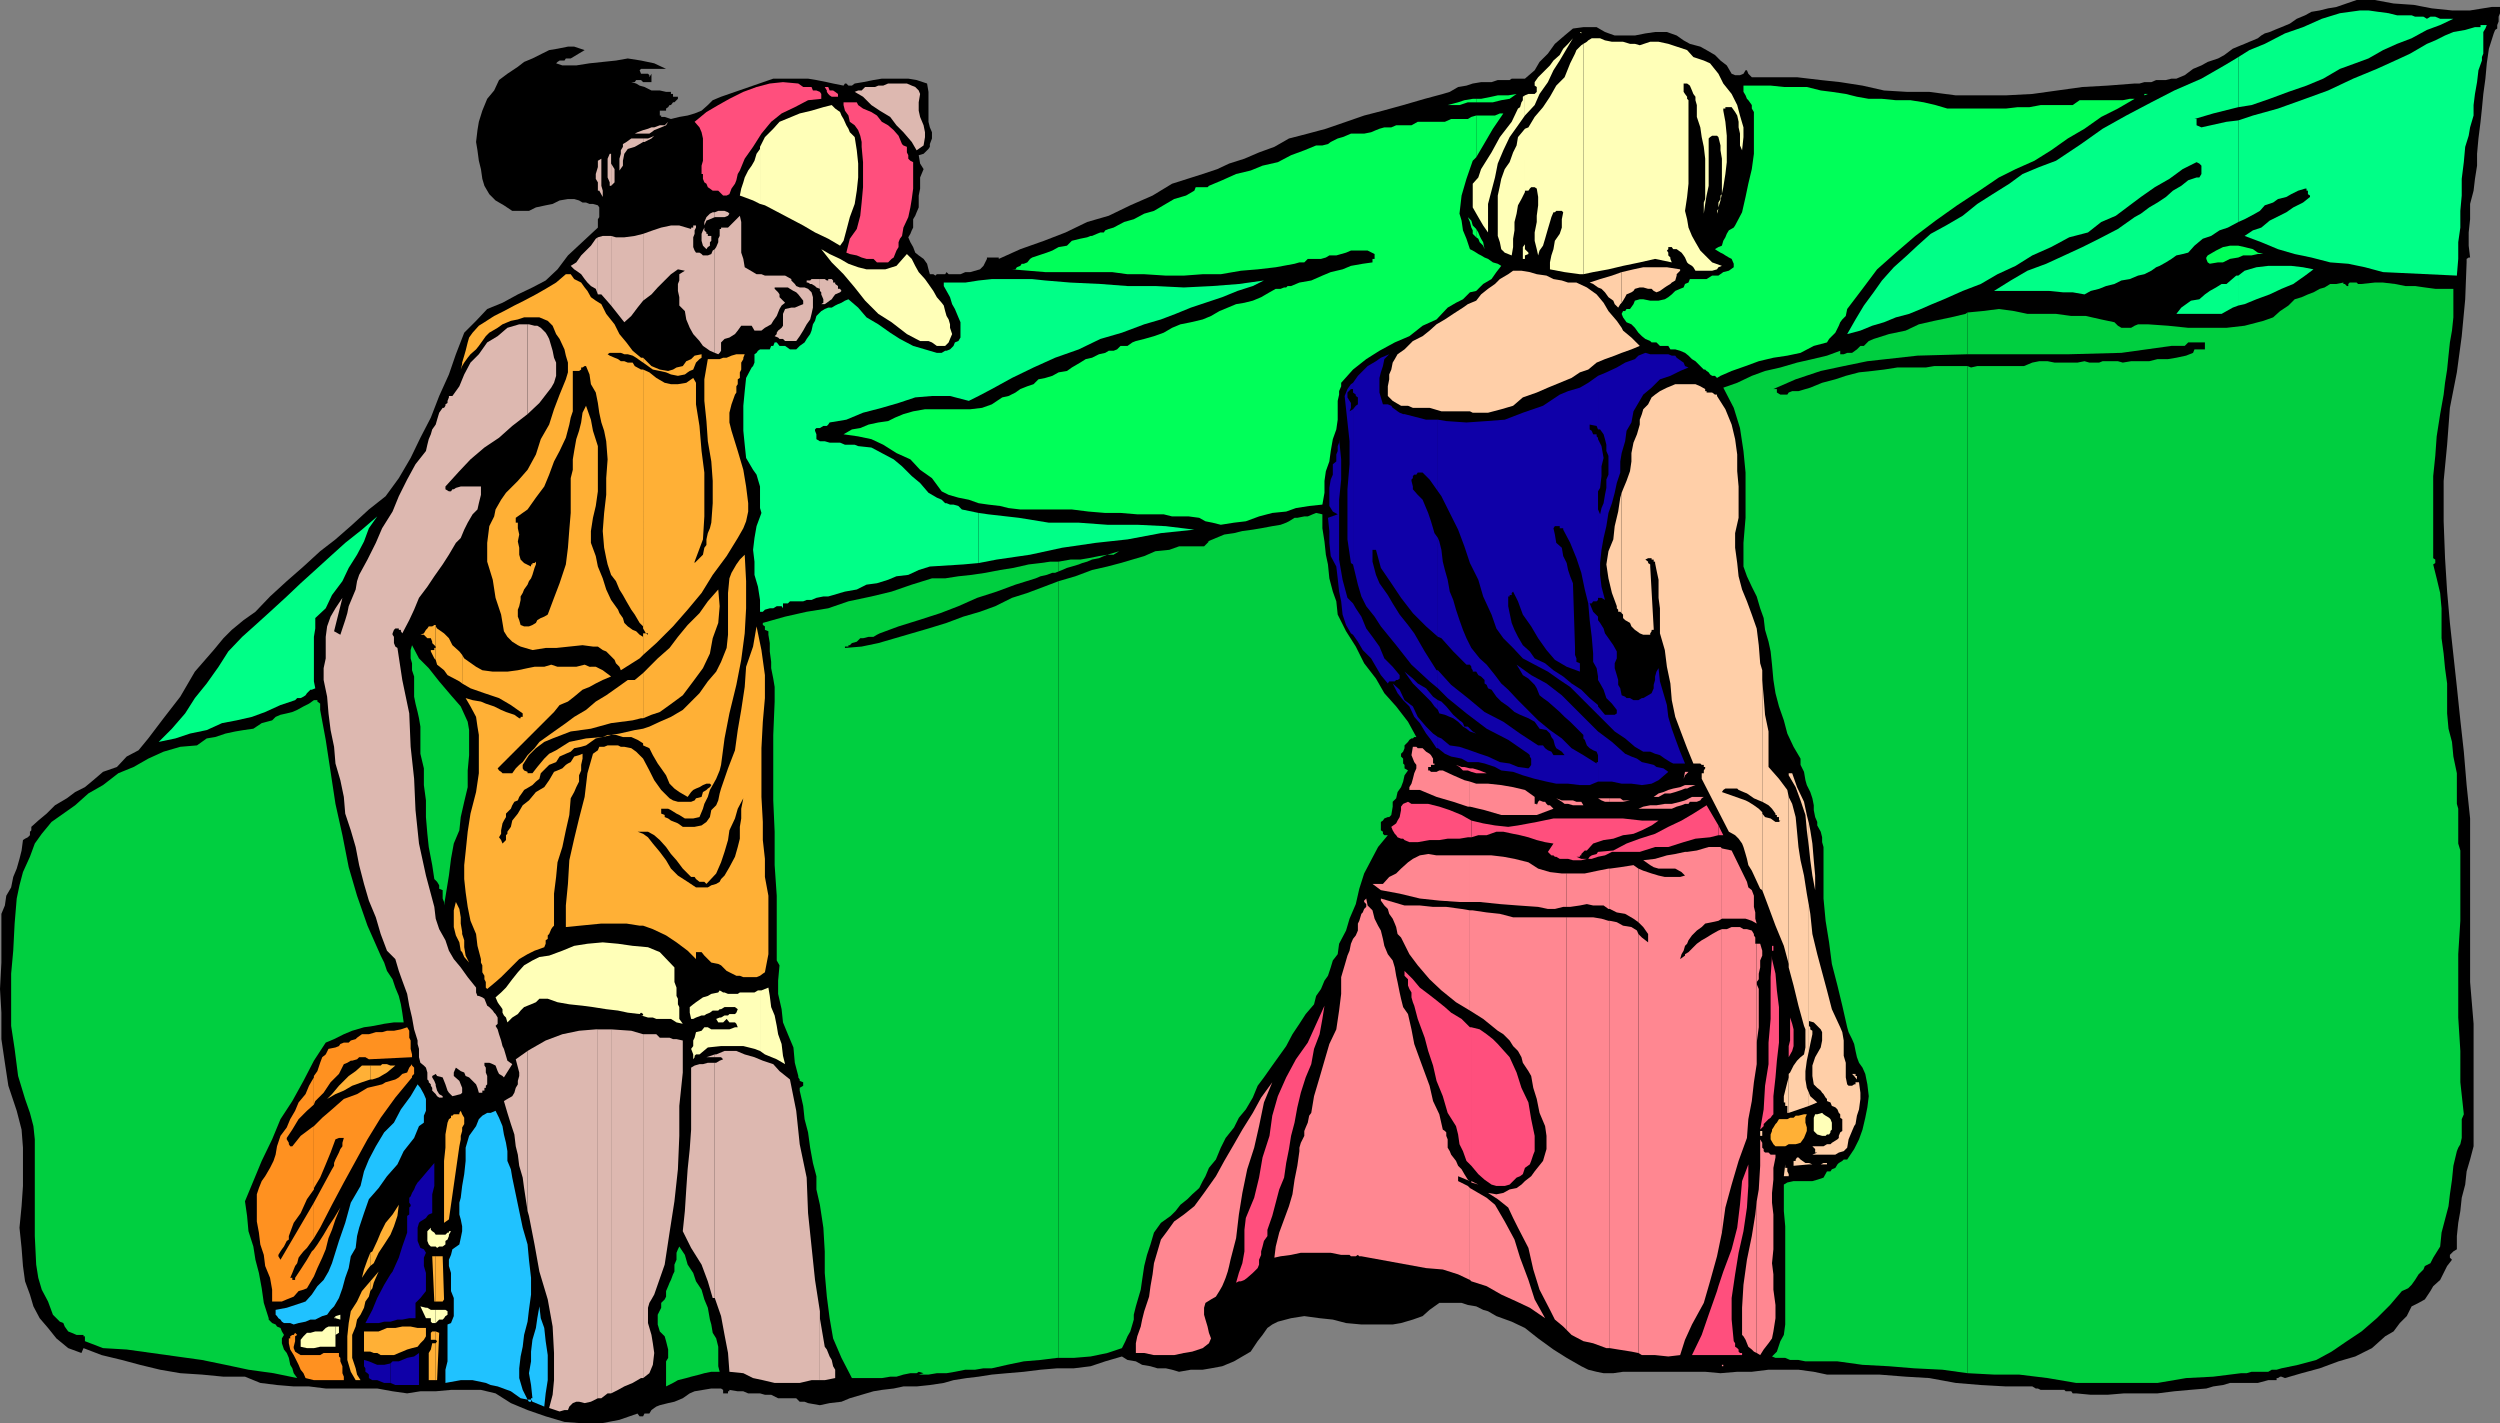 <svg xmlns="http://www.w3.org/2000/svg" width="359.199" height="204.5"><rect width="100%" height="100%" fill="#808080" stroke="none"/><path d="M358 1h1.2v.898l-.2.5v.7l-.2.5v.5l-.3.203-.2.5L357.603 7l-.301 2.098-.2 2.203-.3 2.199-.2 2.098-.199 1.902-.3 2.398-.2 2.2V23.8l-.3 1.898-.2 1.7-.5 1.902v2.2l-.203 1.898v1.903l.203 1.699h-.203l-.297.2v.5L354.2 43l-.5 5.3-.699 5.2-1 5.098-.398 5.3-.5 5.2v5.8l.199 5.301.3 4.801.399 4.5.5 4.598.5 4.601.5 4.801.5 4.5.402 4.8.5 4.798v23.5l.5 6v17.601l-.5 1.899-.5 1.703-.203 1.898-.5 1.899-.2 1.902-.3 1.7-.2 1.898v1.902l-.5.3-.5.5v.4l.3.3-.698.898-1 2-1 .903-.403.699-.797 1.2-.902.5-1 .5-.7 1.398-1 1-.898 1.203-1.203.699-1.898 1.7-2.399 1.198-2.402.7-2.7 1-2.6.703-2.4.699-.5-.2h-.198l-.301.2h-.2v.3h-1.199l-1.5.4h-4l-1 .3-1.402.2-1 .3-2.398.2-2.2.198-2.402.301h-4.8l-2.4.2h-2.398l-2.101-.2h-.5l-.2-.3h-.8l-.2-.2H293.2l-.398-.199h-.301l-.5-.3h-3.8l-3.598-.2-3.602-.3-3.8-.7-3.4-.2-3.8-.3h-7.5l-1.898-.402-2.2-.297h-4.3l-2.403.297h-2.097l-2.403.203-2.199-.203h-11.8l-1.4.203h-1.398l-1-.203-1.203-.297-1-.5-2.097-1.203-1.903-1.2-2.199-1.597-1.898-1.5-1.903-.903-2.199-.8-1.2-.7-.698-.199-1-.5-1.2-.199-.902-.3h-3.2l-1.398 1-1 .898-1.402.5-1.7.5-1.198.203h-4.5l-2.2-.203-1.902-.5-1.898-.2-2.2-.3-1.902.3-1.898.5-.801.403-.7.5-.699 1-.703.898-1 1.5-2.398 1.399-1.7.703-1.601.297-1.2.203h-1.698l-1.7.297-1-.297-.902-.203h-1.2l-1-.297-1.198-.203-.903-.5-1.199-.2-.8-.5-2.4.7-2.1.703-2.4.297h-2.398l-2.402.203-2.398.297-2.403.203-2.199.199-1.898.3-1.7.2-1.902.3-1.398.4-2 .3-1.903.2h-1.898l-1.399.3-1.703.2-1.199.198-3.398 1-1.2.5-1.703.2-1.398.3-1.7-.3-.5-.2h-.699l-.5-.5h-2.601l-1-.5h-.899l-.703-.199h-1.7l-.7-.3h-.8l-1.2-.2v.2h-.198v.3h-.7v-.5l-.3-.199h-1.403l-2.398.398-.7.301-1 .7-1.199.5-.902.199-1.2.3-.5.2-.3.203-.398.297-.301.5h-.7l-.199.402h-.5l-.3-.402L89 204l-2.598.5H83.7l-2.597-.2-2.7-.8-2.601-.902-2.399-1-2.203-1.399-2.097-.5H64.8l-2.2.2h-2.199l-1.902.3-2.098-.3-2.203-.399H46.8l-2.399-.3H42.2l-2.398-.2-2.399-.3-2.203-.9h-3.097L29 197.5l-3.098-.2-2.902-.5-2.898-.702-2.602-.7-2.898-.699-2.602-1-.3.7-1.9-.7-1.698-1.398-1.2-1.5-1.203-1.403-.898-1.699L4.3 186l-.7-1.902-.3-2.2-.2-2.597-.3-2.903.3-3.097.2-2.903v-5.5l-.2-2.597-.699-2.703L1.2 156l-.5-3.3-.5-3.4v-3.8l-.2-3.402.2-3.797v-7l.5-1.203.202-1.399.7-1.199.3-1.5.5-1.2.399-1.402.3-1.199.2-1.5.3-.199.399-.2.3-.3v-.5l.2-.2v-.5l1-.902 1.2-1 1.202-1.199 1.7-1 1.199-.898 1.398-.703 1.203-1 1.399-1.2 2-.699 1.398-1.5 1.703-.898 1.399-1.703 2.199-2.899 2.402-3.101L28 96.5l2.7-3.102 1.402-1.699L33.3 90.5l1.7-1.402 1.7-1.2 2.1-2.199 2.4-2.199 2.402-2.102L46 79.2l2.2-1.699 2.402-2.102L53 73.2l2.402-1.898 1.899-2.602L59 65.801l1.402-2.903 1.5-2.898 1.2-3.102 1.398-3.097 1-2.903 1.2-3.097 1.702-1.703 1.598-1.7 2.2-.898 2.202-1.2 2.098-1 1.902-1 1.7-1.6 1.5-2 4.3-4v-1.2l.2-.3v-1.4l-.2-.3-.703-.2h-.5l-.5-.202h-.5l-.5-.297-.699-.203h-.898l-1.2.203-1 .5-1 .199-1.402.3-1 .5h-2.398l-1.2-.8-1.203-.7-.898-.902-.7-1.199-.3-1-.2-1.398-.3-1.203-.2-1.5-.199-1.2.2-1.699.199-1.199.5-1.602L70 14.2l1-1.2.7-1.5 1.202-.902 1.5-1 .899-.7 1.199-.5 1-.5 1.402-.699 1.2-.199 1.5-.3h.898l1.5.5-2 1.198h-.7l-.198.301h-.7l-.3.2-.2.199.899.3h2l1.898-.3 1.903-.2L88.5 8.7l1.7-.3 1.902.3L94 9.098l1.7.8h-3.598l-.2.2.2.5h1l.199.203v.297l.3-.5V11.8h-1.199l-.3-.301h-.7l-.203.3h-.5l.703.2.5.3.7.2 1 .5H94.8l.898.2h.703v.3h.297v.398h.703v.301l-.203.2-.297.3H96.7l-.297.399H96.2l-.199.3-.3.2v.3h-.9v.7h.2v.203h.5l.902.297 1.2-.297 1.199-.203 1-.297 1-.403.898-.8.703-.7 1.2-.5 7.5-2.597h5l1.199.199 1.5.3.898.2 1.5.3.203-.3h.2l.3.3h.5l.399-.3 1.199-.2 1.5-.3 1.2-.2h3.8l1.2.2 1.5.5.202 1.2v4.3l.2.8.3.7v.898l-.3.801v.399l-.2.3-.5.5-.203.2-.699.203.2 1.199.5.8-.5 1.2v1.598l-.2 1V29.8l-.3.699-.2.5-.3.5v1.2l-.2.398-.2.5-.3.5.3.703.4.699.3.8.5.4.7.5.5.698.202.801.2.7h.5l.3.199.2-.2h1.199l.199-.3.3.3h1.7l.7-.3h.702l1.399-.399.5-.5.5-1V37h1.699v.2l3.102-1.4L150 34.599l3.102-1.2 3.097-1.5 3.102-.898 3.101-1.5 3.2-1.402 2.8-1.7L172.801 25l2.101-.7 1.7-.8 2.199-.7 2.101-.902 2.2-.8 2.097-1.2 2.703-.699 2.598-.699 2.902-1 2.598-.902 2.7-.7 2.902-.8 3.097-.899 2.602-.699 1-.3 1.199-.7 1.2-.2.902-.3 1.199-.2h1.5l.898-.3h1.703l.297-.2h1.903l1.398-1.202.7-1.2 1.202-1.199 1-1.398 1.399-1.203 1.199-1 1.5-.2h1.902l1.2.7 1.398.5h2.902l1.5-.297 1.399-.203h1.699l1.402.5 1 .703.899.5 1.5.398.898.5 1.203.7.797.8.903.7.699 1.199.5.203H250l.5-.203.3-.5h.2l.2.5.5.5h6.5l3.402.402 2.8.3 3.2.5 3.097.7 3.301.2h3.2l3.8.5h7.2l3.8-.2 3.602-.5 3.597-.5 3.602-.2 3.898-.3h.703l.7-.2h1l.699-.3h1.398l.801-.2h.7l1.202-.5 1.2-.902 1.199-.5.898-.5 1.5-.5.903-.5L320.8 7l1.2-.5.5-.2.7-.3.5-.2.702-.3.5-.402.5-.297.7-.203.699-.297 1-.403 1.199-.5 1-.699 1.2-.5.902-.5L333.3 1.5l1.199-.3 1.2-.2 2.902-1h2.597l2.703.5 2.899.2 2.601.5 2.899.3h2.601L358 1"/><path fill="#ffffb8" d="M96.902 139v2.098l.297.8v1.2l.203.402v.8l.2.4v1.698l.5.7-.903-.2-.797-.5h-2.101l-.5-.199h-.7l-1-.3h.301v-.2l-.3-.199-.2.2-1.703-.2-1.398-.3-1.7-.2-1.902-.3-1.5-.2-1.898-.2-1.7-.3-1.402-.5H77.5l-.5.5-.7.3-1 .4-.5.5-.398.5-.8.5-.7.698-.203-.699-.297-.3-.203-.399v-.5l-.199-.3-.3-.4-.2-.3-.3-.7.8-.702.7-.7.902-1.199.8-1 .899-1L76.5 138l1-.5 1.402-.2 1.899-.702 1.699-.7 1.902-.3 2.2-.2 2.199.2 2.101.3 2.2.2 1.699.703L96.902 139M263.2 161.3v1l-.2.2v.2l-.2.3h-.3l-.2.2h-.5l-.698-.2-.5-.5v-1.902l.199-.5h.3l.7-.2.199.2.3.203.5.297.2.203.2.5M128.8 38.2l1.5-1.7.7.7.5 1 .5.898.902 1 .5.703.7 1 .5.898.699.801.3.398.2.801.199.7.3.5.2.699v.5l.3.902-.3.7-.2.5-.5.5h-1.198l-.7-.5-.5-.2H132.2l-1.898-1-2.2-1.7-1.902-1.202-1.898-1.899-1.5-1.898-1.602-1.903-1.7-1.698-1.5-1.898 1.2.699 1.5.7 1.202.698 1.399.5 1.199.301h2.7l1.6-.5M48.2 193.5v-1.7l.5-.3v-.902h-.5v2.902"/><path fill="#ffffb8" d="M48.2 190.598h-1l-.4.203-.5.5h-1l-.698.199h-.5l-.5.5-.403.5v1l.903.2h1l.898-.2h2.2v-2.902m0-1.2.702.2v-.7l-.703.2v.3"/><path fill="#ffffb8" d="m48.2 189.098-.2.3h.2zm14.402 1 .5-.5h.5l.199-.2.199-.3.3-.2v-.5l-.3-.199h-1.398v1.899"/><path fill="#ffffb8" d="M62.602 188.2h-.7l-.5-.302H61.2l-.797-.199.797 1.7h.703v.5l.2.199h.5v-1.899m-.001-9.101.199.203.3-.203h.5L64 178.8v-.5l.3-.203.2-.5v-.2l.3-.5h-.3v.2h-.2l-.3.3h-1.398v1.7m0-1.699-.2-.3-.3-.2-.2-.199v-.3l-.5.5v1.402l.2.5.3.297h.7v-1.7M109.2 151l.702.5 1.7.7 1.199.698-.301-1.199-.2-1.699-.5-1.402-.198-1.2-.301-1.5-.5-1.199-.2-1.601-.199-1.2-.5.2-.5.203h-.203V151"/><path fill="#ffffb8" d="M109.2 142.3h-.298l-.5.298h-2.101l-.301.203h-1.398l-.5-.203h-.2l-.5-.297-.203.297-1 .203-.5.297-.699.203-1 .699-.398.3-.5.4v.8l.199.898h.3l.399-.199.8-.3h.4l.3-.2.5-.199.402-.3h.797l.203-.2h.2l.5-.3h1.5l.398.3-.2.5-.198.2h-.801l-.2.198h-.5l-.5.301h-.199l-.5.2.297.5h.703l.5-.5.399.5h.8l.2.199.199.5h-.398l-.801.3h-2.602l-.5-.3h-.5l-.398.5-.801.203-.2.797-.198.402v.8l-.301.4.3.8v.7l.2-.302v-.199l.199-.199h.5l1.2-1 1.902-.2h3.199l1.601.4.797.3v-8.7m.001-113 .702.2 3.797 2 1.703.898 1.7 1 1.898.903 1.7 1 .5-.703.402-1.5.5-1.899.699-1.898.3-1.903.2-1.898v-2l-.2-1.902-.3-1.899-.7-.699-.199-.5-.3-.5-.403-.902-.297-.5-.203-.5-.699-.5-.5-.5-1.2.3-1.698.5-1.7.403-1.203.5L112 17.5l-.898 1-1.2 1.2-.703 1.398V29.3"/><path fill="#ffffb8" d="M109.2 21.098v.3l-.5.7-.298 1-.402.703-.5.699-.5 1-.2.7-.3.898-.2 1 1.9.703 1 .5v-8.203M219.102 37.2v-.5l.5-.2v-.2l-.5-.5v-1.202 2.601m0-2.101-.301.402v1.7h.3v-2.102m.001-7.5v-.2h.5l.199-.3.199-.2h.5l.3.2.2 1.203V29.5l-.2 1.5v.898l-.3 1.5v1.2l.3 1.203.2.898.2-.699.5-.7.3-1 .2-.702.202-.7.297-1 .203-.699.297-.699h.203l.2-.2h.8l.2.2-.2 1v1.2l-.3.898-.7 1-.203 1.203-.297.898-.203 1v1l2.102.399 2.199.3h.5V6.301l-.3.199-.7.7-.2.5-.698 1.398-.801 2-1.2 1.203-.902 1.597-1 1.5-1.199 1.403-.898 1.5-.5.199v9.098m0-9.098-1 1.2-.2 1.198-.5 1-.5 1.403-.703 1-.5 1.398-.199 1-.3 1.399v5.8l.3.903.2 1 .5.5 1 .398.202-1.199v-1.2l.2-1.202v-1.2l.3-1.199.2-1.199.5-.902.5-1V18.5m0-1.902 1.398-1.5.7-1.598 1.202-1.7.797-1.702.903-1.399 1-1.699.898-1.5-.7.8-.698.7-.5.898-.903.801-.5.7L221 11.097l-.5.703v.5l.3.199v.7l-.3.3h-.898l-.5.2v2.898"/><path fill="#ffffb8" d="m219.102 13.7-.301.198v.5l-.2.301-.199.7-.3.199-.903 1.902-1.699 2.2-1.2 2.198-1.5 2.403-.398 1.199-.8.898v3.403l.8 1.398.7 1.2.699 1V29.3l.5-1.903.5-1.898.398-2 .801-1.902.902-1.899 1-1.398 1.2-1.703v-2.899m8.398 25.7 1.402-.3 2.2-.399 2.097-.5 2.403-.5 2.199-.5 2.398.5-.199-.5V37l-.3-.3v-.4l-.2-.3.2-.2v-.3h.5l.202.3h.5l.7.5.3.4.2.3.3.7.2.198.5.301.199.2.3.5H246l.7-.2.202-.3.5-.2-1.402-.5L244.3 36l-.698-1.2-.5-.902-.5-1.199-.2-1.199-.3-1.2.3-2 .2-1.902v-12l-.2-.199v-.3l-.3-.399-.2-.3V12h.5l.399.3.3.7.2.5.3.398v.5l.2.7V16.8l.5 1.5.199 1.398.3 1.399.2 1.703v5.797l-.2.5v1.601l.2-1.398.2-1.203.3-1.399v-6.8l.2-.2.3-.199h.7l.202.2.297 1.198v.7l.203 1.203v5.097l-.203.2v.5l-.297.5v.703l.297-1 .403-1.903.3-1.898.2-1.7v-3.8l-.2-2-.3-1.602v-.3h.3v-.2h.899l.5.7.3.5.2.902v.8l.199.9v1.698l.3.7.2-1.899V18.3l-.5-1.703-.398-1.5-.801-1.598-1.2-1.5-.699-1.402-1.203-1.5-.898-.399-1.5-.5-.899-1-1.5-.5-1.203-.398-1.398-.3h-1.2l-1.5.5-.699-.2h-.703l-1-.3h-1.597l-1-.2-.7-.3H228.7l-.5.3-.2.2-.5.3v33.098"/><path fill="#ffffb8" d="m246.902 30-.203.3v.4zM227.5 4.598h.2l.3-.297-.3.297h-.2m-.3 0h-.2l.2.203zm0 0"/><path fill="#00ff59" d="m265.2 13.5 1.6.398 1.7.301h1.902l2 .2h2.098l1.902.3 1.7.399 1.699.5h8.398l1.703-.2h1.7l1.597-.3h4.602l1-.7H305l1-.199h.7l-2.4 1.399-2.398 1.203L299.5 18.5l-2.398 1.398-2.403 1.7-2.398 1.5-2.7 1.203L287.2 25.5l-2.797 1.898L281.2 29.5l-3.097 2.2-2.903 2.198-2.797 2.403-2.703 2.398-2.097 2.801-2.2 2.898-.203 1-.5.5-.297.403-.203.5-.5 1-.898.898-.301.5-1.898.5-1.903 1-1.898.399-2 .3-2.102.5-1.898.7-2 .703L247.2 54l-.5.3-.297-.3H246l-.3-.2-.2-.3-.3-.2-.2-.202h-.2l-1.198-1.2-.5-.3-.5-.5-.5-.399-.7-.3-.703-.2H240l-.3-.5h-1.2l-.5-.5h-.7l-.198-.199-.7-.3-.5-.4-.5-.5-.5-.702-.5-.5-.703-.297-.5-.703-.199-.5.2-.399h.3l.2-.3h.5l.5-.7.202-.5.7-.199h.5l1 .2h1.199l.898-.2.5-.3.5-.4.5-.5.703-.3.5-.2.2-.5.5-.202.199-.5h2.398l.801-.5h.902l.7-.5.8-.2.7-.5v-.5l-.301-.699-.399-.199-.5-.3-.3-.2-.403-.2-.5-.3-.297-.2.5-.3.5-.2.2-.702.3-.5.2-.5.3-.5.7-.399.199-.3 1-1.899.5-2.2.398-1.902.5-2.097.301-2.203v-6l-.3-.5v-.5l-.5-.7-.2-.199-.2-.5-.3-.5v-.898h3.902l1.899.199h3.3l2 .5 1.598.2 2 .3m60.001 23h-.798l-.902.2h-1.2l-.698.3-1.2.2-1 .5h-.703l-1.199.198-.3-.199-.2-.5V37l.2-.3 1.202-.7 1-.5 1-.2h1.2l.898.2 1.2.3.702.5.797.2m-113.097 5.3 1-1 1.199-.702.699-1 .7-.899-.5-.3-.7-.2-.7-.5-.5-.199-.5-.3-.398-.2-.3-.2v5.5m0-5.5-.5-.3-.403-.2-.5-1.5-.5-1.202-.199-1.399-.3-1 .3-2.601.7-2.399.902-2.601.5-.5v-6l-.7.203-.5.297H208.5l-.898.402h-3.903l-.898.5h-2.2l-.699.3h-1l-.703.2-.5.2-.699.3-1 .2h-1.898l-.7.3-.5.2-.703.198-1 .5-.398.301-.801.2h-.898l-1.7.699-1.902.703-1.898 1-2.2.5-1.703.699-2.097.5-2 .898-1.903.801-.199.2h-1.7l-.198.5-1.2.699-1.703.5-1.199.703-1.7 1-1.398.398-1.5.801-1.402.398-1.5.801-.7.2-.5.199-.198.3h-.5l-.5.2-.7.3h-.203l-.5.2-1 .203-1.199.297-.7.703-1.198.199-.903.5-.797.3-1.203.4-.898.3-.301.2-.398.5-.5.198h-.301l-.2.301-.5.2-.199.3h-.5l4.797.399h9.602l2.199.3h2.402l3.098.2h2.602l2.699-.2h2.601l2.899-.5 2.398-.199 2.602-.3 2.699-.5.7-.2h.702l.5-.5h1.899L190.5 37l.5-.3h1l.7-.2.702-.2.7-.3h2.398l1 .5v.7h-.3v.5l-1.4.198-1.698.301-1.2.5-1.703.399-1.199.5-1.598.703-1.703.297-1.199.5h-.5l-.2.203h-.3l-.5.199h-.7l-.898.5-1.203.7-1.199.5-1.2.3-1.198.2-1.2.5-1.203.5-1.199.698-1.2.5-1.698.403-1.5.297-1.2.5-1.203.703-1.398.5-1.399.398L163.2 49l-.5.2-.699.5h-1l-.5.5-.5.198h-.7l-.5.301-.898.2-1 .5-.902.199-.8.5-1.2.703-.7.5-1.198.199-.903.5-1 .3-1 .2-.699.7-.898.3-1 .398-.7.5-1 .5-.902.2-1.5 1-1.398.5-1.7.203h-6.5l-1.703.297-1.398.402-1.2.5-1 .5-1.402.2-1.398.3-1.2.5-1.199.2-1.203.698 2.102.301 1.898.399 1.703.8 1.899 1.2 2 .902 1.398 1.5 1.703 1.2 1.399 1.898 1 .5 1.398.402 1.5.3 1.403.5 1.398.2 1.7.2 1.202.3 1.7.2H154l2.402.3 2.399.2H161l2.402.198h3.797l1.203.301h2.399l1.5.2.898.5 1 .199 1.203.3 1.899-.3 1.699-.2 1.902-.699 1.899-.5 2-.199 1.398-.5 1.903-.3 1.898-.2.3-1.7v-1.702l.2-1.399.5-1.398.2-1.5.3-1.703.5-1.399.2-1.398v-2.703l.202-.899v-.5l.297-.699V55l1.703-1.902 1.899-1.5 1.898-1.2 2.203-1.199 2.098-.898 1.902-1.5 2-.903L208 44.2l1.2-.699 1-.5 1-1 .902-.2v-5.5m0-2.203.3.203.2.5.5.5.199.5-.2-1-.3-.5-.2-.403-.199-.5-.3-.5v1.2"/><path fill="#00ff59" d="m212.102 32.898-.5-.5-.2-.699-.5-.5.297.7.203.8.2.399v.5l.5.5v-1.2m0-10.3 1-1.7L214.5 18.5l1.5-2.2h-.5l-.7.298h-2.698v6m0-7.898h2.398l1.2-.302 1.202-.199 1-.699-1.203.2h-1.5l-.898.198-1.5.301h-.7v.5"/><path fill="#00ff59" d="M212.102 14.2h-.5l-1.2.198-.902.301-1.5.399h1.7l1.202-.399h1.2v-.5m96.5-.699h-.5v.2zm0 0"/><path fill="#ffcfa8" d="m233 88.098.2.203v.5l.3.297.7.402.202.5.5.5.297.2.403.3.5.2h1V91l.199-.3v-.2h.3v-.2l-.5-8.902v-.3l-.3-.2V80.7l-.399-.3.399-.2h.5v.2h.3v.3h.2v.2l.199 1 .3 1.402v2.597l.2 1.5V91l.7 2.398.3 2.403.5 2.398.2 2.399.5 2.402.902 2.398.8 2.102.899 2.2h1l.199.198h.3v.301h.2v.2l-.2.3v.399h-.3v.8l3.902 7.602.899.5.5.5.5.7.199.5.3 1 .2.698.2.903.5.797 1.202 2.601.297.2v-11.2l-.5-.5-.699-.5-.8-.5-.4-.199-3.398-1.2.2-.3.3-.2h1.7l.199.2.699.3.5.2 1 .7.7.3.5.2V96.3l-.298-1-.203-2.6-.297-2.4-.703-2-.699-1.902-.7-1.699-.5-1.898-.198-1.903-.301-2.199v-2.101l.5-2.2v-4.5l-.2-2.199v-2.398l-.3-2.203-.5-2.098-.899-2.2-1.203-1.902V56.7h-.297l-.402-.3h-.8v-.2h-.2v-.3l-.7-.399-.698-.3h-2.903l-.699.3-.5.2-1 .5-.7.5-.5.398-.5 1-.698.703-.2.699-.3.8v.7l-.403 1.398-.5 1.2-.297 1.5V66.3l-.203 1.398-.5 1.399-.5 1.203-.199.5v17.297"/><path fill="#ffcfa8" d="m233 70.8-.2.7-.3 2-.5 2.098-.2 1.902-.698 1.7-.301 1.898.3 2 .5 2.101.7 1.899v.3l.199.2v.3h.3l.2.2V70.8m0-20.1 1.402-.5 1.2-.5-1.2-1.2-1.203-1-.199-.402v3.601m0-3.601-.7-1-1.198-1.399-.7-1.199-1-1.2-1.402-1-1.5-.702h-1.2l-.898-.297-1.203-.203-1-.5-1.398-.2-1-.3-1.2-.2h-1.199l-.703.5-1.199.7-.7.703-1 .699-1 .8-.698.9-1.2.5-.703.5-1.398.898-1.2.8-1.199.7-1 .902-1 .8L203 49l-1.2 1.2-1 .698-.398.7-.3.5-.2 1-.3.703v.699l-.2 1v1.398l.7.7.5.3.699.403h1l.699.297h2.402l.7.203 1 .297h4.097l.403.203h2.199l1.898-.5 1.703-.5 1.399-1.203 2-.7 1.601-.699 3.399-1.398L227 53.5l1.2-.402 1.202-1 1.2-.5 1.398-.5 1-.399v-3.601m0-3.598.2-.3.3-.5.2-.4.702-.3.297-.2.203-.3.7-.2h.5l.699.2h.5l.3.3.399.2.5-.2.7-.5.3-.202.5-.297.2-.203.5-.297.202-.703v-.2l.5-.5V38.7l-1.902-.3h-3.398l-1.403.3-1.699.399V43.5"/><path fill="#ffcfa8" d="m233 39.098-1.398.5-1.7.5-1.5.5.5.203.7.5.5.199.5.5.5.7.699.5.199.5.5.5.3-.5.2-.2v-4.402M253.2 162.5h-.298v.7h.297v-.7m.001-34.602.902 2.403 1 2.699 1.199 2.898.699 2.602v.5-24.5l-.2-1-1.198-1.602-1.5-1.699v-5.101l-.5-2.399-.2-2.601-.203-2.399v-1.398 18.898l.903.5.5.5.5.7v.199h.199v.3h.3v.5h.2l-.2.2h-.5l-.699-.5-.8-.2-.403-.5v-.199 11.2"/><path fill="#ffcfa8" d="m257 159.898 2.902-1V157l-.3-.7-.2-1.202v-1.2l.2-1.5.3-1.398v-4.602.301-16.601l-.3-1.7-.403-2.597-.5-2.203-.297-1.899-.203-2.199-.199-2.102-.5-1.898-.5-1V139l.7 2.598.702 2.902.797 2.898.203.5v2.602l-.203 1-.5.398-.5.5-.5.7-.5 1-.199.203v5.597"/><path fill="#ffcfa8" d="M257 154.3v.5l-.2.7-.3 1.2-.2.8v.898h.2v.5h.3v1h.2v-5.597m0-42.903 1 1.7.7 1.902.702 2.098.2 2.203.3 2.398v-3.398l-.3-1.203-.403-1.899-1-2.101-.699-2h-.5v.3m2.902 55.902h2.598v-.202h-.5l-.398.203h-1.2l-.5-.203v.203m0-.203h-.5l-.703-.5-.297-.297h-.203l-.199.297v.203h-.3v.699l2.202-.2v-.202m0-8.2 1.2-.5-1-.898-.2-.5v1.898m0-7.898.2-1 .3-1.402v-.5l-.3-.2v-.3l-.2-.2V151"/><path fill="#ffcfa8" d="m259.902 146.7.7.198 1 1 .199.403v1.199l-.2 1-.8 1.398-.399 1.2v1.5l.2 1.203.5.5.5.398.199.301.199.2.3.5.2.198v.301l.5.2.2.5.5.199.3.3.2.5.202.2v.5l.297.203v1.699l-.297.2-.203.5v.3l-.199.2-.8.5-.2.198h-.5l-.5.301h-1.598l.399.399v.5h.3l-.699.3h3.297l.5-.3.703-.2.5-.5.2-1.199.5-1.199.3-.7v-6l-.3.2h-.5l-.2-.2-.203-1v-2.1l-.297-1v-2.2l-.203-1.2-.297-.702L263.2 145l-.699-2.7-1.398-5.202-.7-2.899-.3-2.898-.2-1.203v16.601m-.001-24.999.2 1.898.3 2.203.399 2.097v-2.097l-.2-2.203-.199-2.399-.3-1.898-.2-1v3.398m6.5 40.101.2-.3.199-1.2.3-.902.2-1.5V157l-.2-1.5h-.5v.3h-.199v6m0-7.202.399.5v-.5h-.2v-.297h-.199v.297"/><path fill="#ffcfa8" d="M266.402 154.3h-.3l.3.298v-.297M257 168.7l-.2-.4v-.5h-.3v-.5l-.2 1.7h.7v-.3"/><path fill="#ffb036" d="M258 164.398h-1l-.5.301h-1.398l-.301-.3-.399-.7V163l.2-.5v-.2l.199-.3.3-.5.2-.2.3-.5h1.2l.398-.202h.5l.301-.297h.402l.797-.203h.403l-.2.5v.703l.2.699v.5l-.2.5-.203.5-.5.7-.699.198M53.2 194.2l.5.198h.5l.5.301h1.902l.699-.3.5-.2.699-.3.7-.2.8-.199.402-.5.5-.5.297-.5v-1.2H60l-1-.202h-1.2l-1 .203h-1.198l-1.2.5H53.2v2.898m0-2.899h-.9v2.9h.9v-2.9m0-5.8.3-.402.2-.797.3-.703.402-.899-1.203 1.399v1.402"/><path fill="#ffb036" d="M53.2 184.098 52 185.5l-.7 1.5-.898 1.398-.3 1.7-.2 1.902v3.398l.5 1.7.7 1.203h.699l-.5-.801-.2-.902-.5-1.5V191.8l.5-1.203.2-1 .5-.7.5-1L52.5 187l.5-.7.2-.8v-1.402m0-2.2.5-.398.702-1.5.797-1.2.903-1.402.5-1.199.5-1.5.199-1.601-.899 1.402-1 1.2-.703 1.398-.5 1.203-.699 1.5-.3.199v1.898"/><path fill="#ffb036" d="m53.2 180-.4 1-.5 1.398-.3 1.2.8-1.2.4-.5V180m0-24.902h.3l.902-.297 1.2-.703 1.199-1h-.7l-.5-.2h-.699l-.203.2h-1.5v2"/><path fill="#ffb036" d="M53.2 153.098H52l-.898.8-1 .7-.7.703-.703.699-1 1.2-.699.698 1.2-.699 1.202-.5 1.2-.699 1.398-.5 1.2-.402v-2m9.402 45.202h.199l.3-6.8-.5-.2v1.2l.2.2-.2.3v5.3"/><path fill="#ffb036" d="M62.602 193h-.5l-.2.898-.3.5v3.903h1V193m0-1.7h-.5l-.2.2v1h.7v-1.2m0-4.3h1l.199-.3-.2-6.2h-1v6.5"/><path fill="#ffb036" d="M62.602 180.5h-.5l.3 6.5h.2v-6.5m0-85.7.199.7 1 .8.5.7 1.699.898.402.301v-4.101l-.402-.5-1-.899-.5-1-.7-.699-1-.7-.198-.3v-.2 5"/><path fill="#ffb036" d="M62.602 93.098h-.2v.3h-.5v.2l.5 1 .2.203v-1.703m0-3.298h-.2l-.3.2h-.5l-.2.3-.203.2-.297.5-.5.2h.5l.297.3.203.2h.5l.2.5v.198l.5.5v-3.097m3.8 72.699v-.5l.297-.5v-.902l-.297-.5v2.402m0-2.402-.203-.5-.199.3v.2h-.8l-.2.203h-.2v.297l-.3.203-.2.5L64 163v1.898l-.2 1.903v8.898l.7-.5 1.5-10.5.2-1v-.5l.202-.699v-2.402m0-23.298.297.7.703.8-.5-1-.203-1.202v-1l-.297-.899v-.3 2.902m0-2.903L66.2 132.7v-.898l-.2-1.204-.5-1-.3 1.203v2.398l.3 1.2.5 1 .2 1.199.202.203v-2.903m0-35.698 1.2.698 2 .7 2.097.703 1.703 1 1.7 1.199v.5H74.8v.2h-.2l-.699-.5-1.203-.4L72 102l-1-.5-1.2-.402-.698-.297-1.2-.203-1-.297.7 1.199.8 1.5.2 1.398.199 1.2v5.5l-.399 2.703-.8 3.097-.403 2.602-.297 2.898-.203 1.903v2l.203 1.898.297 2.102.403 2 .8 1.898.2 1.7.5 1.902v.5l.199.398v1l.3.5v.5l.2.399v.8l.199.2 1.2-1 .8-.7.902-.898 1.7-1.7 1.199-.702 1-.5 1.398-.5.203-.5v-.5l.297-.2v-.5l.203-.199.297-.699.203-.3.2-.2v-4.602l.3-2.398.2-2.102.699-2.199.5-2.398.5-2.203.199-2.399.5-.898.3-.703.4-.797v-.903l.3-.699v-.8l.2-.899v-.7l-.5.2-.7.2-.5.8-.398.2-.301.198-.5.5-.7.301-.5.2-.699 1.199-.703 1L77 113.8l-1 1.2-.898.7-.7 1.198-.8 1-.2.903-.5.699v.3l-.203.2v.7l-.297.3-.203.2-.199-.5-.3-.4.3-.5v-.5l.2-1 .202-.402.297-.5v-.5l.703-.699.2-.5.3-.5.5-.199.2-.5.5-.7.199-.3.699-.402.5-.297.5-.5.5-.403.2-.8.702-.7.5-.5 1-.398.5-.8.899-.4.699-.3.5-.5 1-.2.7-.202.702-.5.7-.5 1-.2-2.403.2-2.398.5-1.899 1.203-1 .5-.703.699-1 1.2-.699.898h-.7v-.2l-.5-.199-.198-.3v-.5L76 108.5l1-1 1.2-.902 1.202-.5 2.598-1 2.902-.399 2.899-.8 3.101-.399 1.2-.3h.3v-6.5l-1.203 1h-1l-1.398 1-1.7 1.198-1.5.903L84.2 102l-1.699 1-1.2.898-1.698 1.2-1.403 1-.699.5-.7.902-1 1-.698 1-.5.398-.5.5-.5.7H72.2l-.199-.2-.3-.199-.2-.3 8.102-8.098.8-1 1.2-.5.898-.703 1.2-1 1-.399.902-.5 1-.5 1.199-.5-1.2-.898-1-.5H84.7L84 95.5l-1.2.3h-2.698l-.903-.3-1 .3h-1.398l-1 .2-1.399.3-1.5.2h-2.101l-1.5-.2-.899-.5-1-.702-.703-.5-.297-.5v4.101"/><path fill="#ffb036" d="m66.402 52.598.297-.5.5-.7.403-.5.8-.699.399-.5 1-1.398.5-.5 1.199-.703.7-.5 1.202-.5 1-.2.899-.3H77.5l1.2.5.702.703.5 1.199.5.7.7 1.5.199.898.3 1V53.5l-.3 1-.899 2.2-.8 2.1-.7 2.2-1.203 2.098L77 65.3l-1.2 2.2-1.398 1.598L72.7 70.8l-.699 1-.8 1.398-.2 1-.7 1.399L70 78v2.7l.8 2.6.4 2.598.8 2.403.402 2.398.5.801.7.7.8.5.399.198 1.699.5 1.902-.3h1.5l3.797-.399 1.5.2h.703l.7.5.5.199.5.5.699.703.199.5.5.5.2.5 2.702-1.703.5-.5V91.5l-.5-.3-.5-.5-.5-.2-.703-.5-.5-.5-.199-.7-.5-.702-.2-.5-1-1.399-.698-1.5-.5-1.601-.7-1.7-.3-1.5-.7-1.898v-1.7l.297-1.902.403-1.699.3-2.101v-6.5l-.703-2.2-.297-1.597-.703-2-.5 1-.199 1.398-.3 1.2-.4 1.199-.3 1.703L82.3 66v1.5l-.3 1.2v5l-.2 2.398-.198 2.601-.301 2.399-.899 2.703-.8 2.097-.903 2.403-.5.297-.5.203-.5.297L77 89.5l-.5.3-.5.2h-.7l-.5-.2-.198-.702-.2-.5v-1l.2-.5.199-.899v-.5l.3-.5.2-.5.5-.699.199-.5.3-.402.2-.5.3-1 .2-.5v-.399l-.2.2h-.3v.199h-.2v.3l-1-.5-.5-.5-.198-.699v-1l-.2-.898.2-1-.2-.903v-.8h-.3v-.7L75.8 73.2l1.2-1.7 1.2-1.602.702-1.699.7-1.898.8-1.5.899-1.903.5-1.898.199-1 .3-.902V53.3h.9l.3-.203V52.8h.2l.3-.203h.2l.5 1.203.202 1.398.7 1.2.3 1.5.2 1.402.3 1.398.399 1.2.3 1.5.2 2.601-.2 2.7v2.398l-.3 2.601-.2 2.602.2 2.398.3 1.5.2.899.5 1.5.699.902.5 1.2.5.8.5.898.7 1.2.5.703.702 1.199.5.5V53.098h-.3l-.903-.5-.297-.5H90.2l-.5-.2h-.5l-.398-.3-.5-.2-.7-.3-.3-.2.3-.199H89.2l.5.2h.5l.703.199.5.3.7.5.3.2v-.7h-.3l-1.2-1L90 49.2 89 48l-.7-1.402-1.198-1.5-.7-1.399-.8-.5-.7-.5-.5-.898-.402-.5-.5-.703-1-.5-.5-.7h-.7l-1.398 1.2-1.5.902-1.402.8-1.7.9-1.398.698-1.5.801-1.402.7-1.398.902-.801.5-.899 1-.5.699-.203.7-.297 1.198-.203.7-.297 1v.5m0-.298-.203.798.203-.5zm26 80.7 1.399.5 1.898.898 1.5 1 1.602 1.2L100 137.8v-1h.8l.4.5 1 1 1 .199.402.2.8.8 1.399.7h.5l.5.198h1.898l.5-.199.403-.3.3-.2.5-2.601v-8.399l-.5-2.699v-2.602l-.3-2.699v-2.601l-.2-3.598v-7l.2-3.8.3-3.4V97l-.5-3.602L108.7 90l-.5 2.898-1 2.903-.199 2.898-.5 3.301-.5 2.898-.398 2.903-1 2.597-1 2.903-.2.699-.203 1-.297.7-.703.698-.199 1-.5.7-.7.5-1 .203h-1.698l-.7-.5-.5-.203-.5-.2-.402-.3-.5-.2v-.3l-.5-.2v-.699h1l.402.2.797.5.403.199.8.5h1.2l.898-.2.5-1.199.2-.699.5-1 .3-1 .402-.7.5-.902.5-1.199.2-.8.5-3.801.699-3.598 1-4.102.699-3.597L107 91l.2-3.602V83.5l-.2-3.8-.7.698-.5.7-.698 1.203-.301.797-.2 2.101v6l-.199 1.899-.8 2-.7 1.402-1.203 1.398-1.199 1.7-1.2 1.203L98.103 102l-1.7 1-1.601.7-1.5.698-.899.301v2.399l.899.402.5 1 .699 1.2.5.698.7 1 .5 1.2.702.703.7.5 1.199.699.5-.7.3-.3.399-.2.5-.202.5-.297.5-.203h.5l.2.203-.2.297-.3.203-.2.199-.5.3-.2.7-.8.2-.2.3-.5.2h-1.898l-.703-.2-.5-.3-1.2-1.2-1-1.402-.7-1.399-.898-1.699v10.5h.7l.898.5.8.7.9 1 .702 1 .797.898.903 1.203L99.3 126h.5l.199.3.5.4h.7l.3.3 1.402-1.5.7-1.602.5-1.5.5-1.699.199-1.398.8-1.703.399-1.399.8-1.5-.3 1.5v1.399l-.2 1.203v1.699l-.3 1.2-.398 1.398-.801 1.5-.7 1.203-.5.5-.199.398-.5.301-.703.2-.5.3H100l-1.2-.8-1.398-.9-1-1-.703-1.202-.898-1.2-1-1.199-.7-.898-.699-.5V133m0-13.2-.8-.3h.8V109l-1-1-.703-.5-1-.2h-.5l-.398-.202h-1.5l-.5.203h-.7l-.199.5-.703.5-.797 2.797L84 114.5l-.8 3.098-.7 2.902-.7 3.098-.198 3.402-.301 3.098v3.101l5.101-.5H90l1.902.301h.5v-13.2m0-15.1-1.203.198-2.199.5-1.2.2h.7l1 .3h1.2l.902.403.8.5v-2.102"/><path fill="#ffb036" d="m92.402 103.2 1.2-.5 1.199-.4 1.398-1 1.903-1.402 1.5-2L101 96l1-2.102.402-2.199.797-2.199.203-2.402-.203-2.399-1.5 1.7-1.199 1.699-1.7 1.703-1.398 1.699-1.203 1.598-1.699 1.5L93.102 96l-.7.7v6.5m0-9.102 1.899-1.7L96.699 90l2.102-2.402 2-2.399 1.601-2.601 2-2.7L106 77.301l.8-1.403.4-1 .3-1.398v-1.2l-.3-2.402-.4-2.398-.8-2.7-.898-2.902-.301-1.199v-1.398l.3-1.203.5-1.399.2-.3V55.5l.199-.3v-.7l.3-.2v-.8l.2-.402v-1l.3-.5v-.2l.2-.5h-1.2l-.698.2-.7.3h-.5l-.5.2H101.7l-.5 2.902v3.098l.301 2.902.2 2.898.5 2.903.202 2.797V72.3l-.203 2.797-.199.8-.3.7-.2.902v.8l-.3.4-.2 1-1.2 1.198V80.7L101 77.5l.2-3.3v-6.302l-.4-3.097-.3-3.602-.5-3.101V55l-.398-.7-1 .7-1.2.2h-1L95.5 55l-1.2-.7-1-.8-.898-.402V90.3l.399.699h.3v.2l-.3-.2h-.399v3.098"/><path fill="#ffb036" d="m92.402 52.098 1.399 1 1 .203.898.199.703.3 1 .2 1-.2.399-.3.3-.2.5-.202.399-1 .5-.5.3-.2v-.5l-1 .2-.5.5-.698.3-.5.7-.903.203-.5.297L96 53.3l-1.2-.203-1.198-.5-1.2-1.2v.7M87.8 105.598h-.5l-.698.3zm0 0"/><path fill="#00ff87" d="M45.3 88.8v1.5l-.198 1.2v6.398l.199 1-.5.2h-.2l-.5.5-.199.3-.3.2-.403.203h-.5l-.297.297-2.101.703-2.2 1L36.2 103l-2.199.5-2.098.398-2.203 1-2.398.5-2.102.7-2.398.5 1.898-1.899 1.903-2.199L28 100.3l1.7-2.1 1.702-2.4 1.399-2.202 2-2.098 1.898-1.7 2.102-1.902 2.398-2.199 2-1.898 2.102-1.903 2.199-2L49.602 78 52 76.098l2.2-1.899-1.2 1.7-.7 1.902-1 1.898-1.198 1.899-.903 1.902-1.5 2-.898 1.898-1.5 1.403m95.301-7.903 2.597-.5L148 79.7l4.602-1 4.8-.699 4.598-.5 4.8-.902 4.802-.5-4.102-.5-4.098-.2h-4.3l-4.102-.3h-4.3l-4.298-.7-4.402-.5-1.398-.199v7.2"/><path fill="#00ff87" d="m140.602 73.7-2.403-.5-.5-.5-.699-.2h-.5l-.5-.2h-.2l-.5-.5-.698-.3-1.2-.7-1.203-1.402-1.199-1L129.602 67l-1.2-1-1.703-.902-1.5-.797-1.898-.203-.5-.2h-1.399l-.703-.3h-1.5l-.699-.2h-.7l-.5-.3v-.7l-.198-.5V61.7l.199-.199h.5l.5-.3h.5L119 61l.2-.3 2.402-.4 2.398-1 2.7-.702 2.402-.7 2.398-.8 2.402-.2h2.598l2.7.7 1.402-.7V40.301l-1.903.297h-3.097v.5l.398.703.5.898.3 1 .4.7.5 1.199.3.703V48.5l-.3.5-.5.2-.2.5-.5.5-.5.198h-.2l-.5.301h-.698l-1.7-.5-1.703-.5-1.898-1-1.399-.898-1.703-1.203-1.699-1-1.2-1.399L121.903 43l-.5.2-.5.3-.5.2-.402.198-.5.301h-.5l-.5.2-.5.3-.7.7-.198.699-.301.5-.2.902-.199.5-.5.7-.3.5-.7.5-.5.5h-.902l-.7-.5h-.8l-.398-.5h-.301l-.2.5h-.3l-.2.5H109.2l-.297.198-.203.301-.297.2v1.199l-.203.5-.199.203-.8 1.5-.2 1.898-.2 2.102v3.597l.2 2 .2 1.903 1 1.699.5.7.202.698.297 1V73l.203.7-.703 1.898-.297 1.703L108.2 79l.203 1.7v1.898l.5 1.703.297 1.898v1.7h.403l.3-.301.7-.2h.5l.5-.3h.699l.199.3V86.7h.7l.3-.3h1.902l.5-.2h.7l.699-.3 1-.2H119l.7-.199 1-.3.702-.2 1.7-.3 1.398-.7 1.5-.2 1.602-.5 1.199-.5 1.699-.202 1.5-.7 1.602-.5 4.8-.3 2.2-.2V73.7m0-16.802 1.898-1 2.902-1.597 3.098-1.5 3.102-1.403L155 50.2l3.102-1.5 3.097-.898 3.203-1.203 2.399-.7 2.101-.8 2.2-.899 4.5-1.5 2.199-.898 2.199-.703 1.602-.797-3.602.5-3.8.297-4.098.203-4.102-.203h-4l-3.898-.297-4.301-.203-3.602-.297-1.898-.203H142.5l-1.898.203v16.597m181-13.001.898-.199 1.7-.699 1.902-.7 1.699-.8 1.699-.7 1.7-1.202 1.202-.899-1.5-.3-1.703-.2h-3.297l-1.703.2-1.699.5-.898.699v4.3m0-4.3h-.301l-1.399 1.203h-.703l-.797.5-.902.5-.7.5-.8.699-1.2.2-1.398 1-.703.898h6.5l1.602-.899.8-.3v-4.301m.001-7.7.898-.398 1.5-.8.7-.4.702-.8 1.2-.402.699-.5 1.199-.297.7-.403 1-.5 1-.3h.202v.3h.2v.5l.3.2v.203l-1 .797-1.402.703-1 .699-2.398 1.2-1.2 1-1.203.398-1.199.8 2.402.903 2.399 1 2.398.699 2.403.5 2.699.7 2.601.198 2.399.5 2.601.7 10.598.5.2-2.399v-2.398l.3-2.102v-2.398l.2-2.203v-2.399l.3-2.398.2-2.203.5-1.598.202-1.2.5-1.702v-1.5l.2-1.598.3-1.7.2-1.702.5-1.399v-.5l.199-.5V4.598l.3-.5.2-.5h-.899v.3h-.8l-1.403.403-1.699.297-1.2.5-1.398.703-1.203.5-2.398 1.398-1.5.7-3.301 1.5-3.398 1.402L334.5 13l-3.3 1.2-3.9 1.398-3.6 1-2.098.703v14.597"/><path fill="#00ff87" d="m321.602 17.3-1.7.2-3.601.8-.7-.3v-.902h-.3L318 16.3l2.8-.703.802-.2V8.2l-2 1.2-3.302 1.9-3.898 1.7-3.3 1.7-3.602 1.898-3.398 1.902L299 20.7l-3.598 2.398L293 24l-2.398 1-1.903 1.398-2.398 1.5-2.2 1.403L282 31l-2.398 1.398-2.2 1.2L275.5 35.3l-1.5 1.398-1.898 1.7-1.7 1.902L269.2 42l-1.398 1.898-1.2 2L265.403 48l1.899-.5 1.699-.7 1.7-.5 1.702-.702 1.899-.5 1.699-.7 1.602-.699L279.3 43l2.7-1.2 2.602-1L287 39.399l2.602-1.199L292 36.7l2.7-1.199 2.6-1.402 2.7-.7 1.902-1.5L304 31l2-1.5 1.602-1.2 2-1.402 2.097-1.199 1.903-1.398 2-1 .398.199.3.3V25l-.3.5h-.398l-1.2.398-1 .801-1.203.7-1 .902-1.199.797-1.2.703-1.198.898-.903.5-2.398 1.7-2.7 1.402L299.2 35.5l-2.597 1.2L294 37.897l-2.7 1-2.398 1.403-2.402 1.5h7.902l2 .199h1.399l1.699.3.902-.5 1.2-.3 1-.402 1.199-.297 1-.5 1.199-.203 1.2-.5.902-.2 1-.5.699-.5.5-.199.898-.5.801-.5.7-.5.902-.199.8-.2.899-1 1.199-1 1.2-.402 1.202-.8 1.2-.399 1.5-.8V17.3"/><path fill="#00ff87" d="m321.602 15.398 1.898-.3 2.602-.899 2.699-1 2.601-.898 2.399-1 2.398-1.403 2.203-.8 1.899-.7 2.101-1.199 2-.898L346.5 5.5l2.2-1.2 1.902-.702 1.898-.899h-1.898l-.7-.3h-.703l-.5.3-.5-.3H347l-.5-.2h-2.098l-1.203-.3-1.5-.2-1.398-.199h-1.2l-2.902.398-2.597.801-2.7 1.2-2.601.902-2.899 1.5-2.203.898-1.597 1v7.2"/><path fill="#0f00a8" d="m56.102 198.7.699.3h3.398v-4.602l-.699.5-1 .2-1.2.5h-.898l-.3.3v2.801"/><path fill="#0f00a8" d="m56.102 195.898-.903.2h-1l-1.199-.5-.7-.2v.903l.2.297v.5l.3.203.2.199v.5l.5.3h.7l1 .4h.902v-2.802m0-6 1-.3h.699l1-.2h.898V187.2l.703-.699.797-1v-2.602l-.297-1V180.7l.298-.7-.297-.5-.5-.2-.203-.5-.199-.5v-1.902l.2-.699.202-.199.5-.3.297-.2.203-.3.2-.2.5-.2v-2.702l.3-1.2v-3.3l-2.203 2.601-.199.2-.3.5-.2.5-.3.5-.2.5-.2.199v.703l.2.297v.203l-.2.199v1l-.3.2v2.398l-.7 2-.5 1.601-.898 2-.3.399v6.8m-.001-6.8-.903 1.5-1 1.902-.699 1.7-1 1.898h1.902l.797-.2h.903v-6.8m138.3-91.898.7 1 .699 1.198 1.199 1.2.7 1.203.702 1.199 1 1.2.2-.302h.8l.2-.199h.199l.3-.199V97l-1-1.2-1.199-1.202-.703-1.7-1-1.398-.898-1.2-.7-1.702-.8-1.2-.399-.699v4.5m0-4.499-.8-.802-.7-2.597-.5-2.903v-8.597l.297-2.903V66l-.297-2.902v.5l-.203.5v.703l-.199.5v1l-.5.398v1.5l-.3.7-.2 1.199v2.601l.5.801.7.398-1.4.5.2 1.903V78l.2 1.898.8 1.5.2 1.7.202 1.902.297 1.398.203 1.903.5 1.5.7 1.199.3.2v-4.5m0-5.602.7 2.902.5 1.7.699 1.398 1.199 1.5.902 1.402 2.2 2.7 2.199 2.8 2.601 2.398 1.2 1v-2.597h-.2l-1.703-2.703L203.2 91l-.898-1.2-1.2-1.5-1-1.6-.699-1.2-1.203-1.7-.5-1.202-.5-1.899V79h.5l.703 2.598 1.5 2.203 1.399 2.097 1.699 2.2L204.902 90l1.7 1.5V77.3l-.5-.702-.2-.7-.3-1-.403-1.199-.297-.699-.5-1.2-.703-.702L203 70.3v-.403l-.2-.8v-.2l.2-.199v-.3l.2-.2h.3l.2-.3h.702l.297.3.203.2.297.3.203.2 1.2 1.699V60.3h-1.7l-3.101-.801h-.2l-.5-.2-.3-.202-.399-.297-.3-.203-.2-.297-.5-.203h-.703l-.297-1-.203-.7V54.3l.203-.801.297-.902.203-1 .7-.7-1.2.5-.703.5-1.199.7-.7.703-.698.699-.7 1v1.398l.399.301v.2l.3.199v1l-.3.203-.399.5v22.297"/><path fill="#0f00a8" d="m194.402 58.8-.5.298.2-.5v-.7l-.2-.3-.3-.5v-.7l.5-.5h.3V55l-.3.2-.5.698-.403 1 .703 6.5V66.7l-.3 3.602V77.5l.5 3.398.3.2V58.8m12.2 48.7 1 .8.898.4 1.5.3.902.5h1.5l.899.2 1.5.5.898.5 1.703.198 1.399.5 1.699.5 1.7.403 1.402.297h1.699l1.699.203h1.402l1.2-.5v-7.203l-1.903-1.899L226 101.5l-1.598-1.602L222.2 98.2 220 97l-2.098-1.5.5.8.399.7.8.5.899.898.3.5.4 1 .5.403.702.5.797.699.903.8.699.7.8.7 1.899 1.898v.5l.2.203.3.797.2.203.202.199.5.3.5.2.2.5v1h-.2v.2l-1.902-1.2-1.7-1-1.398-1.402-1.703-1.2L221 103.5l-1.2-1.2-1.698-1.702-1.403-1.5-1-.899-.898-1.199-1.2-1.5-1-.902-1.199-1.5-.703-1.399-.5-1.199-.5-1.402-.5-1.5-.398-1.399-.5-1.199-.301-1.7-.398-1.402-.301-1.199-.2-1.699-.3-1.2-.2-.5v14.2l.5.2 1.7 1.898 1.898 1.902h.5l.203.3v.2l.2.3v.2h.5l.3.5.399.2.5.5v.5l.3.198.2.5.5.2.699 1 .7.703 1 .699.902.8.8.4 1.2.5.898.5.7 1 1 .198.5.5.202.5.297.403.203.797.2.402.8.5.399.5h-1.602l-.297-.5-.5-.2-.402-.3-.3-.402h-.7l-2.598-1.7L216 103.7l-2.7-1.398-2.398-2-2.402-1.903-1.898-2.097v2.597l1.398 1.403 2.7 2.199 2.902 2.2 3.097 1.6 2.903 2 .199.2v.2l.199.3v.898l-.2.301-.198.2-1.5-.2-1.2-.5-1.402-.199-1.7-.8-1.198-.4-1.403-.5-1.5-.5-1.398-.202-1.2-1-.5-.2v1.602"/><path fill="#0f00a8" d="m206.602 105.898-.7-.5-1-1L203.7 103l-.699-1.5-1.2-.902-.698-1.5-1-.899.699 1.399.8 1 .899.902.7 1.5.8.898.902 1.5.7.903.8 1.199h.2v-1.602m-.001-3.898.199.5.8.2.7.3.5.2.699.5.7.698.5.301.5.399.902.3-.5-.3-.2-.2-.203-.199-.297-.3h-.5l-.203-.5-.199-.2-.3-.199-.9-.8-1-1.2-.698-.7-.5-.202V102"/><path fill="#0f00a8" d="m206.602 100.598-.7-.5-1-1.2-1.203-.699L203 97.5l-1.2-1 .7 1 .5.7.5.5.902.898.5.5.7.703.5.699.5.5v-1.402m0-30 .5.703 2.398 4.797.902 2.402.797 2.398 1.203 2.403.7 2.398 1.199 2.602.699 2 1 1.398 1.402 1.399 1.399 1.5 1.699.902 1.902 1 1.7 1.2 1.5 1 1.398 1.398 1.2 1.203 1.402 1.398v-1.398l-1.2-1-1.203-1.203-1.398-.899-1.2-1-1.402-.898-1.199-1-1.5-.703-.7-1-1-.899-.698-1.199-.5-1-.403-1-.297-1.402-.203-1v-1.399h.203V85.5h.297v-.3l.203-.2.7 1.398.699 1.903L220 90l1 1.7 1.2 1.698 1.202 1.403 1.7 1L227 96.5v-1.2l-.5-.202v-.5l-.2-.5v-1L226 83.8l-.398-1-.301-.903-.2-1-.5-1-.199-1.199-.8-.699-.2-1.2-.203-.902.203-.3h.7v.3h.5v.2l1 1.902.898 2.2.7 2.1.5 2.4.5 2 .202 2.398.297 2.402.203 2.398v1.2l.5.902.2 1.2v.5-9.102l-.7-.7-.5-1.199h.297l.203-.3h.5l.2-.2V62.9l-.2-.2v-.3h-.5l-.203-.5-.297-.2V61l1 .2.2.5V54l-1.403 1-1.199.7-1.7.5-1.198.5-2.403 1.6-2.898 1-2.602 1-2.597.2-2.903.2-2.898-.2-1.2-.2v10.298m23.001 41.702h2l1.398.298h1.402l1.5.203 1.399-.203 1-.5 1.398-1.2-.699-.5-1-.199-.398-.3-.801-.2-.899-.199-.703-.5-.797-.3-.902-.4-1.898-1.702-2-1.5v7.203"/><path fill="#0f00a8" d="m229.602 102.7 2.398 2.398 1.5 1 1.402 1.203 1.2.699h1l.699.3.699.2.7.5.8.5.402.2h1.7l-.7-1.7-.703-1.902-.5-1.399-.5-1.699-.199-1.7-.5-1.702-.5-1.7-.2-1.898-.3.5-.2.7v.5l-.198.698v.5l-.301.7-.5.3-.7.403h-.199l-.5.297h-.703l-.5-.297h-.5l-.199-.203-.5-.2-.2-1-.3-.5V97.7l-.2-.699-.3-1v-.7l.3-.702v-1l-.5-.899-.698-1-.5-.699-.2-.7-.5-.8-.3-.402V97.7l.3.5.5.899.399 1.203.8.797.7.902v.5l-.301.2h-1.398l-1-1.2v1.2m0-16.803h.5l.5.301-.5-1.898-.2-1.703v-1.7l.2-1.898.3-1.7.399-1.702.3-1.899.5-1.398.399-1.5.3-1.403.5-1.5v-1.597l.2-1.203.5-1.7.2-1.5.702-1.199.297-1.601.703-1.2.7-1.199 1.199-1L238.5 54.5l1.5-.5 1.402-.7 1.2-.5-.5-.202-.2-.5-.3-.2-.7-.5-.203-.3h-.5l-.5-.2h-2.597l-.7-.199-1 .399-.5.5-1.402.5-1.2.703-1.5.699-1.198.5v7.7h.3l.5.698.2.7.199.8v.903l.3.699v2.7l-.3.698v1.2l-.2 1-.199 1.203-.3.699-.2.898-.3-.699v12.7"/><path fill="#0f00a8" d="m229.602 70.598.3-.5.2-1.7V67l.3-1.2-.3-1.702-.5-1v7.5"/><path fill="#00cf40" d="m102 189.598.2.703.202 1.199.5.8.297 1.2v2.8l.203.798H102.2l-1 .203-.699.199-1.2.3-.698.2-1.2.3-.703.4-1 .5v-3.602l.301-.5v-1.2l-.3-1.199-.2-.699-.7-.7-.3-1v-1.402l.5-1v-.699l.5-.5.2-.398v-.801l.3-.7.2-.5.202-.402.297-.8.203-.399v-1L97.2 181v-1l.203-.5.2-.402.8 1.203.399 1.398.8 1.2.399 1.199.8 1.203.4 1.398.5 1.2.3 1.699M46 102l.8 4.3.7 4.598.7 4.602 1 4.5.902 4.598 1.199 4.101L52.8 133l1.898 4.3.5 1 .403 1.2.8 1.2.399 1.198.5 1.2.3 1.203.2 1.199.199 1.398h-1.398l-1.403.2-1.5.3-1.398.2-1.7.5-1.199.5L48 149.3l-1.2.5-1.698 2.597-1.5 2.903L42 158.199l-1.7 2.602-1.198 2.898-1.5 3.102-1.2 2.898-1.203 2.899.301 2.101.2 2.2.702 2.199L36.7 181l.5 1.898.403 2.2.3 2.101.7 2.2v.199l.5.5.5.203.199.297.5.203.199.5.3.5-.3.5V193l.3.898.4.5.3.7.2 1 .3.5.2.703.5.699-3.4-.7-3.6-.5-3.298-.702-3.402-.7-3.598-.5-7.203-1-3.398-.199-2.602-1V192H12v-.2h-1l-.7-.3-.5-.2-.5-.702-.198-.5-.5-.2-1-1-.7-1.898L6 185.3l-.5-1.702-.3-1.899-.2-4.101v-13.899l-.2-1.898-.5-1.903-.698-2-1-3.3-.5-3.899-.5-3.3v-7.5l.3-3.301.2-3.899.3-3.601.399-1.899.5-1.898 1-2.203.699-1.899 1-1.398 1.402-1.703 3.399-2.399L12.699 114l2.102-1.2L17 111.099l2.2-.899 2.1-1.2 2.2-1 2.402-.7 2.399-.202 1.398-1 1.203-.2 1.5-.5 1.399-.3 1.199-.2 1.402-.199 1.2-.8 1.5-.399.5-.5.699-.3.898-.2.801-.2.7-.3.902-.5.8-.402.7-.5h.5v.203l.398.297V102m21.402 6.5-.203 2.2v2.398l-.5 2.101-.5 2.2L66 119.3l-.8 1.898-.4 2.2-.3 2.402-.7 4.297v-.5l-.198-.5v-1.2l-.5-.199v-.5l-.301-.5-.399-.398-.3-2-.5-2.602-.2-1.898-.203-2.403V115l-.297-2.2v-2.402l-.5-2.097v-3.903L60.2 103.2l-.199-.898-.3-1.203-.2-1V97.2l-.3-.898v-1l-.2-.703v-1.2l.2-.699 1 1.899 1.4 1.401 1.5 1.898 1.699 2 1.398 1.602 1 2.2.203 1.198v3.602m84.701 86.598h2.199l2.398-.2 2.403-.5 2.097-.699.5-1L162 192l.402-.7.297-1 .203-.702v-.7l.297-1.199.203-.699.5-1.7.2-1.402.3-2 .399-1.597.5-1.5.5-1.703 1-1.399 1.398-1 .703-.699.7-.902 1-.797.699-.703 1-.899.5-1 .398-.699.5-1.2 1-1.202.703-1.7.7-1.398 1.199-1.5.699-1.402 1-1.2 1-1.699.7-1.699.902-1.2 1.199-1.702 2-2.797.898-1.703 1-1.5.903-1.399 1.199-1.398.3-1.203.7-1 .5-1.2.5-.699.398-1.199.301-1 .7-.902.202-1.5 1-1.899.5-1.699.899-2.102.5-2.199.699-2.199 1-1.902 1-1.899 1.402-1.699h-.5l-.203-.2v-.3l-.297-.2v-1.202l.297-.2.203-.3.5-.2h.2l.3-.3.2-1.2v-.699l.5-.5.199-.898.5-.703.3-.797.2-.903.5-.699-.5-.3v-.5l-.2-.2V109l-.3-.3v-.4l.3-.3.2-.5v-.402l.5-.5.199-.297.3-.203h.2l.2-.2h.3l-1.2-2.199-1.698-2.199-1.7-1.902L197.7 97.5l-1.7-2.2-1.2-2.402-1.398-2.199-1.203-2.398-.199-1.903-.5-1.398-.5-1.902-.2-2-.3-1.399-.2-1.898-.3-1.903v-2l-.898-.199-.5.2-.7.3h-.5l-1 .2H186l-.8.5-.4.199-.8.3-1.2.2-1.6.3-1.2.2-1.5.203-1.2.297-1.398.203-1.203.5-1.199.5h.2l-.7.699h-3.598L168 79l-2 .2-1.598.698-1.703.5-1.699.5-1.898.5-2.2.5-2.402.903-2.398.699v111.598"/><path fill="#00cf40" d="m152.102 83.5-2.102.8-2.398.9-2.2.698-2.402 1.2-2.2.8-2.398.7L136 89.5l-2.598.8L131 91l-2.398.7-2.403.698-2.398.5-2.399.2v-.2h.5V92.7h.2l.3-.3.7-.2.5-.5H124l.8-.199h.7l.5-.3.402-.2 2.7-1 2.898-.902 3.102-1 2.597-1 2.703-1.2L143.2 85l2.703-1 2.899-.902.699-.297.902-.203.797-.297h.403l.5-.203v-1.399h-1.2l-1.402.2-1.7.199-2.198.5-1.903.3-2.097.403-2 .297-1.903.203-1.898.297h-1.899L131 84l-2.898 1-2.903.7-3.297.698-2.902 1-3.098.5-3.101.7-3.2.902v.3l.301.2v.5l.5.2v.5l.2 1.198v1.2l.199 1.5V96l.3 1.5.2 1.2v2.1l-.2 4.798V115l.2 4.5v4.8l.3 4.4v9.3l.399.7-.2 2.198v1.903l.5 2.199.2 1.898.7 1.7.8 1.902.2 2.2.5 1.898v.203l.202.297v.203l.5.199v.5l-.5.3v.4l.5 2.198.2 1.903.5 1.898.3 2.2.399 2.199.5 1.902v1.898l.5 2.2.5 3.3.199 3.403v3.097l.3 3.403.4 3.097.5 2.903 1.202 2.797 1.5 2.902h4.297l1.203-.2h.899l1-.3 1-.2h.898l.301-.202.7.203-.7.199h1.402l1.2-.2H136l1.2-.202 1.5-.297h1.402l1.199-.203h1.199l2.2-.5 2.402-.5 2.398-.2 2.402-.3h.2V83.5"/><path fill="#00cf40" d="m152.102 82.098.5-.2.699-.3.699-.2 1-.3.5-.2.7-.199.702-.3 1-.2.7-.3.5-.2-1.2.2-1.5.3-1.203.2h-1.398l-1.7.3v1.399M282.7 197.3l3.8.2h3.602l4.097.5 4.102.7H310l4.102-.7 3.898-.2 4-.5h.8l.7-.202h2.402l.5-.297h.7l.699-.203 2.398-.5 2.602-.7L335 194.2l2.2-1.5 2.1-1.398 2.2-1.903 1.902-1.898 1.7-2 .898-.402.5-.5.5-.7.5-.8.7-.7.202-.5.797-.398.403-.8 1-1.602.199-2 1-3.797.199-1.703.3-2.098.2-2 .5-2.102.2-.5.3-.5.2-.898v-2.7l.3-.702-.5-4.598V151l-.3-4.8v-9.102l.3-4.797v-10.102l-.3-1v-5l-.2-.699v-4.402l-.5-2.399-.2-2.101-.5-1.899-.198-2.199v-4.3L351.3 96l-.2-2.102-.3-2.199v-4.3l-.2-2.2-.5-2.101-.5-2 .301-.2v-.5l-.3-.199V68.4l.3-2.899.2-2.8.5-3.2.5-2.8.199-1.7.3-1.902.2-2 .199-1.899.3-1.699.2-1.902V41.5h-2.598l-1.5-.2-1.402-.202h-1.398l-1.5-.297-1.7-.203H341.2l-1.898.203h-.5l-.2-.203h-1l-.199.203v.297h-.203l-.297-.297h-.203v-.203l-1 .203h-.898l-.801.5-.7.199-.898.5-.8.3-.903.4-1 .3-.898.898-1.2.801-1 .899-1.402.5-2.699.703-2.598.297h-5.5L311.5 46.8l-2.898-.203h-1.403l-.5.203-.5.297h-1.398l-.5-.297-.5-.5-1.899-.403-2.203-.5h-2.097l-2.2-.3h-4.101l-1.899-.399-2.203-.3-2.398.3-2.102.2v6h14.602l7.5-.2 7.199-1h1.902l.5-.5h2.399v1h-1.5l-.2.5-1 .399-1.402.3-1.199.2H310l-1.2.3h-2.6l-1.2.2-.7-.2h-2.198l-.5.2h-1.403l-.699-.2-1 .2h-3.3l-1-.2H293l-1 .2-1.2.5h-6.698l-.903.203-.5-.203V197.3"/><path fill="#00cf40" d="M282.7 52.598h-4.798l-1.203.203h-4.097l-1.903.297L269 53.3l-1.898.199-1.903.5-1.5.5-1.898.5-1.7.7-1.699.5h-.902l-.5.198-.2.301h-1l-.5-.3v-.5h-.5L258 54.5l3.602-1.2 3.3-.702 3.399-.7 7.199-.8 7.2-.2v-6l-.298.2-2.101.5-2.399.5-2.203.5-1.898.902-2.399.5-2.203.7-.699.3-.7.7h-.5l-.5.5-.698.5h-.7l-.5.198h-.5v-.5l-1.902.7-2.098.5-2.203.5-2.398.703-2.2.5L251.7 54l-2.097 1-2 .7 1.5 2.898L250 61.5l.5 3.3.3 3.098v6.5L250.5 78v3.398l.5 1.403.7 1.5.702 1.398.5 1.7.5 1.402.2 1.699.5 1.7.3 1.398.2 1.902.199 2.2.3 1.898.5 1.902.7 2 .5 1.898.898 1.903 1 1.699v.898l.5 1 .203 1.2.2.703.5 1 .3.898.2 1v.7l.199 1 .3.699v.5l.5.902.2.8v.7l.199.7v7.398l.3 3.203.5 3.097.4 3.102.8 3.098.7 2.902.702 3.098.2.703.5 1 .3.699.2 1 .199.898.3.801.5.7.399.902.3 1.5.2 1.699-.2 1.598-.3 1.5-.398 1.703-.5 1.398-.7 1.399-1 1.5h-.5l-.203.203-.5.297-.199.203-.3.5-.5.199-.2.3h-.5l-.5.9-.898.3-.7.2H257.7l-.898.198-.5.301V174l.199 2.2v14.1l-.2 1.5-.5.9-.5 1.5-.698.698.5.2h1.398l.7.3h1.202l1 .2H264l3.602.5 3.8.203 3.598.297 4.102.203 3.597.5V52.598M159.102 79.7H160l.8-.5zm0 0"/><path fill="#ff8791" d="m176.8 181-.198.898-.2.801-.3.899-.2.5-.3.703-.403.699-.5.8-.699.4-.8.5-.2.698v1l.2.7.3 1 .2.902.3.8-.3.7-.9.7-1.5.5-1.198.198-1.403.301h-2.898l-1.399-.3H163.2V193l.203-1 .5-1.402.2-1 .3-1.2.399-1.199.3-.898.2-1.5.3-1.703.2-1.598.5-1.7.5-1.702.898-1.2 1-1.398 1.403-1 1.5-1.2 1.398-1.902 1.7-2.398 1.202-2.2 1.399-2.402 1.199-2.097 1.5-2.403 1.2-2.199 1.6-2.199-1.198 2.898-.7 3.403-.703 3.097-1 3.102-.699 3.398-.5 3.102-.398 3.398L176.8 181m34.4 2.898.202.2 2.2.703 2.097 1.199 2.203 1 1.899.898 2.199 1.5-1.5-2.699-.898-2.8-1.2-3.2-.8-2.601-1.403-2.598-1.398-2.402-1.2-1-1.199-.7-1.203-.699v13.2"/><path fill="#ff8791" d="m211.2 170.7-.298-.302-1.402-.699V169l1.7.7-.298-.2-.5-.8-.402-.7-.5-.5-.3-.7-.7-.902-.2-.5-.3-.5V163.7l-.2-.5v-.5l-.198-.199-.301-.2-.5-2.202-.899-1.899-.5-2.199-.703-1.902L204 152.2l-.8-2.199-.4-2.102-.5-2.199-.698-1-.301-1.199-.2-.902-.3-1.5-.2-.899-.199-1.199-.3-1-.7-.902-.5-1.2-.203-1-.297-1.199-.402-.7-.5-1-.3-1.2-.7-.702-.2-1-.3.3v.2l.3.3v.403l-.3.297-.2.5-.198.203-.301 1-.2.398v1l-.3.7-.399.5-.3.699-.2 1-.3.703-.2.699-.203.7-.297 1-.203.698v2.403l-.297 2.398-.402 2.7-1 2.101-.7 2.398-.698 2.403-.801 2.699-.399 2.398-.3.403-.2 1-.3.699-.2.5v.7l-.5 1-.203.698v.5l-.297 2.102-.402 2-.3 2.098-.5 1.703-1.4 3.797-.5 2-.198 1.601.898-.199 1.5-.2 1.402-.3h4.297l1.5.3h1.203l.2.2h.699l.3-.2.2.2h.3l9.301 1.7 2.399.198 2.199.7 1.7.8V170.7m0-25.5 1.902 1.198 2.097 1.7.801.5.902.902.5.8.7.7.5.898.199.801.8 1.2.399.699.3 1.703.5 1.597.4 2 .8 1.903.2 1.398v1.899l-.5 1.703-1.2 1.5-.5.699-.898.7-.5.5-.7.5-1 .198-.902.5-1 .2-1.2-.2 1.4.903 1.5 1.199.702 1.5.7 1.398 1.5 2.903.699 3.097.898 2.903 1.5 2.898.703 1.399 1.2 1 .5.5V131.8h-7.7l-1.902-.5-1.898-.203-2-.297h-.403v14.398"/><path fill="#ff8791" d="m211.2 130.8-1.2-.202-2.2-.297h-1.898l-1.902-.203h-2.2l-3.398-1v.3l.5.7.5.5.2.703.5.699.3.7.2.5.199 1 .5.5 1.199 2.398 1.2 1.601 1.702 2 1.7 1.602 2.097 1.699 2 1.2v-14.4m.001-1.202h1.402l2.898.3 2.602.2 2.898.203 1.402.297h1l1.2-.297h.5V125.5h-.7l-1.703-.2-1.699-.5-1.398-.902-2-.5-1.602-.3-1.7-.2h-3.1v6.7m0-6.7h-4.798l-1.203-.199-1.199.2-1 .5-.7.5-1 .902-.698.699-1 .5-.903 1h-1.5l1.203.898 2.7.5 2.898.7 2.8.3 2.9.2h1.5v-6.7m0-7 2.1.5 2.4.7h5.1l2.4-.899-.298-.3-.203-.2h-.297l-.203-.199-.199-.3h-.3l-.5-.2-.2.2-.2.5v-.2h-.3v-1l-1.398-1-1.7-.402-1.703-.297-1.898-.203h-1.7l-.902-.297v3.597"/><path fill="#ff8791" d="m211.2 112.3-.798-.202-1.601-.7-1.5-.699h-.5l-.399.2h-.8l-.2-.2h-.203v-.5h.403v-.3h.5v-.2h-.2V109l-.3-.5-.2-.2-.5-.3-.203-.2-.297-.3h-.703l-.199-.2h-.5l-.2 1.2.4 1 .3.398v.5l-.3.7-.2.8-.2.7-.3.5v.402h1.5l2.402 1 2.399.7 2.101.698h.297v-3.597m13.903 78.797.699.703 1.699.898 1.402.301 1.899.7h.5v-61.4h-.2l-1-.3-1.199-.2h-3.8v59.298m0-60.798h.5l1.398-.202 1-.2.902.2h1.5l.7.5h.199V124.8h-.2l-1.5.297-1.902.402h-2.597v4.8m0-14.799h.199l.699.2h1.5l-.3-.5h-.7l-.5-.2h-.898v.5m0-.5h-.7l-.8-.3-.403-.2.403.2.8.5.399.3h.3v-.5"/><path fill="#ff8791" d="m231.3 193.7 1.2.198 1.902.301 1 .2v-60.2l-.203-.5-.797-.5L233.2 133l-.898-.5-1-.2v61.4m-.002-63.102 1 .5 1.2.203 1.2.699.702.5v-7.7l-.703-.5-1.898.298-1.5.203v5.797M231.3 115.2h1.9l1-.2h-1l-.4-.3h-1.5v.5"/><path fill="#ff8791" d="M231.3 114.7h-2.398.7l.5.3.5.2h.699v-.5m4.101 79.698.5.301h1.899l1.898.2 1.703-.2.7-2.199v-55.402.203l-.7.5.2-.703.3-.5.2-.7v-13.5l-1.403.301-1.199.2-1.7.5-1.698.199 1 .703.5.297.699.203h2.398l.903.5.5.5-.7.199H239.2l-.898-.2-1-.3-1.2-.402-.699-.297v7.699l.7.7.699 1v1.198l-.899-.699-.5-.5v60.2m-.001-78.199h4.797l.703-.302.7-.199.5-.199v-.5l-.7.2-1.203.3h-1l-1.199.2h-.898l-1 .198-.7.301m6.7 76.301 1-2.2 1.699-3.1.898-3.102 1-3.598.703-3.402V133.5l-.5.2-.902.5-.8.5-.7.398-.7.5-.5.5-.698.703-.5.297V192.5m0-56.602.3-.3.2-.5.5-.7.699-.699.699-.5.5-.5 1-.199.902-.2.5-.3v-10.102l-.203-.199H245.5l-1.7.5-1.398.2h-.3v13.5m0-20.399h.5l.199-.3h1l.5-.2.199-.3.3-.2h-1.698l-1 .5v.5m0-2.2h.3l.399-.202.8-.297h-1.5v.5"/><path fill="#ff8791" d="m242.102 112.8-.7.298-1 .203-.703.199-.699.3-.7.2-.698.5h.699l.898-.5H240l.7-.2.902-.3.5-.2v-.5m0-1.402.5-.5h-.5zm0-.5-.2 1 .2-.5v-.5m5.3 66.2.5-3.598.899-3.3 1-3.4 1.199-3.3.2-2.7.5-2.6.3-2.7.402-2.602v-17.3h-.203v-.899l-.199-.3v-.2l-.3-.5-.7-.199h-.5l-.5-.3h-1.2l-.698.3h-.7v43.598m0-45.098h3.399l.898.3.703.4-.203-.7v-.902L252 130.3v-1.602l-.3-.8-.5-.399-.2-.8-2.2-4.5-1.398-.302V132m5 62.398.5.301.5-.8.7-.899.5-.7.199-1 .3-1.902V187.5l-.3-2.2v-2.202l-.2-1.598.2-2v-5l-.2-1.7v-1.402l.2-1.898v-1.7l.3-1.5v-.402h-.699l-.3-.3h-.5l-.2-.2v-.3l-.203-.2v-.699l-.297-.5v3.801l-.203 3.398-.297 1.7v21.8"/><path fill="#ff8791" d="m252.402 172.598-.203 1.902-.5 3.098L251 181l-.5 3.598-.2 3.3v3.903l.2.199.3.5.4 1 .5.398.3.301.402.2v-21.801m0-22.798.297-2.202v-5.5l-.297-.7v8.403m0-8.703.297-.399v-.8l.203-.899v-1l.297-.7v-.702l-.297-1h-.5v5.5m-41 28.602v.198l1 .301zm36 26.6h.2v-.202h-.2v.203"/><path fill="#ff4f7d" d="m186 161.3-.5 1.9-.3 1.898-.4 2-.3 2.101-.7 1.7-.5 1.902-.5 1.898-.698 2v.899l-.5.703-.2.797-.203.703v.5l-.297.699v.7l-.203.5-.699.698-.8.7-.4.3-.5.2h-.3l-.398.203.398-1.403.5-1.398.3-1.7v-3.1l.2-1.7.7-1.7.5-1.202.702-2.899.5-2.898 1-3.102.399-2.898.8-2.801 1.2-2.7 1.398-2.6 1.703-2.4 2.399-5.3-.301 1.898-.398 2.2-.801 2.101-.399 2.2-.8 1.902-.7 2.199-.5 2.098L186 161.3M115.402 12.5h1.2l.199.5h.5l.5.2.199.3v.7l-1.898.198-1.903 1-1.898.903-1.5 1.199-1.399 1.7-1.203 1.898L107 22.8l-.7 1.699-.3.5-.2.898-.198.5-.5.7-.301.8-.399.2h-.5l-.703-.7h-.797l-.402-.3-.3-.2-.2-.5-.3-.199-.2-.5V25h-.2v-1.2l.2-.702v-3.2l-.2-.898-.3-.7-.7-.8 1.7-1.402 1.7-1 1.6-.899 2-1 1.9-.699 1.902-.5 1.898-.2 2.2.2.702.5m14.2 8.2.199.198.5.2v.8l.199.403v.5l.3.297.4.203v3.797l-.2 1.5-.2 1.203-.3 1.398-.7 1.5-.198 1.2-.301.402-.2.5v.699l-.3.5-.399 1-.3.2-.5.5H126l-.5-.5h-1l-.7-.2-.698-.3-1-.2-.5-.2.5-2 1-1.402.5-1.898.199-1.902.199-2.2v-3.597l-.2-2.203v-.7l-.198-.898-.301-.8-.5-.7-.7-.5-.199-.902-.5-.7-.203-.8v-.399h1.903l.199.399.699.5 1.2.5.8.5.7.902.902.5.8.7.7.8.5 1.2m-9.2-6.802h-.902l-.3-.199-.2-.199-.2-.3V13l-.3-.5h.5l.2.5h.5l.3.2.402.3v.398m136.598 138v-1.597l.2-.801v-3.3l-.2-.7.2.7.3.898.2.8v2.403l-.2.699-.5.898M211.402 167.5l1 1.2.899.8 1 .7.699.198h1.2l.702-.199 1-1 .5-.199.399-.3.3-.9.7-.5.199-.5.3-.902.2-.5V163.2l-.5-2.398-.398-2.403-1-2.097-.7-2.203-1-2.2L215.2 150l-.699-.7-.898-.702-1-.7-1.2-.3V167.5m-.001-19.902h-.203l-1.199-1.2-1.5-.898-.898-.8-1.5-1.2-.903-.7-1.199-.902-1-1.199-1.2-1.199v.7l.5.5v.898l.2.5.3.5v.703l.2.699.2.5.5 1.898 1 2.7.5 1.902.702 2.098.5 2.203.899 2.199.699 2.398 1.2 1.903.3 1.199.2 1.398.5 1 .5 1.403.702.699v-19.902m0-27.298 1-.3h1.2l1.398-.5h1l1.402.3 1 .2 1.2.3 1.199.4 1.199.3 1.2.2-.798 1.198.297.301.203.2h.297l.203.199h.2l.5.3h1.199l.699.2h1.2l.8-.2h-.8l-.7-.3h.5v-.2h.2v-.199l.5-.5h.3l.902-1 1.5-.5 1.399-.199 1.398-.5 1.5-.2 1.203-.5 1.399-.702 1-.7h-2.399l-2.703-.3h-10l-2.398.5-2.7.5-1.402.203-1.898-.203-1.7-.297-1.699-.403v2.403"/><path fill="#ff4f7d" d="m211.402 117.898-1.402-.8-1.7-.7-1.5-.5-1.6-.398h-2.4l-.5-.3-.698.3-.301.398v.5l-.2 1-.3.5-.2.403-.699.5.2.5.3.5.2.199.199.3.5.2h.3l.2.2.699.3h1.2l1.702-.3h1.399l1.199-.2h1.7l1.202-.2h.5v-2.402m0-7 .7.2h2.199-.7l-1-.399-1-.3h-.199v.5m0-.501h-.203l-.797-.199H210l-.8-.3.5.3.5.5h.702l.5.2v-.5m35.5 84.301h3.399v-.302H250l-.2-.199v-.3l-.198-.2-.301-.199v-.5l-.2-.3-.3-3.102V186.5l.5-3.402.5-3.098.699-3.102.5-3.398.2-3.102v-3.097l-.9 2.398-.3 3.399-.398 3.3-.801 3.102-1.2 3.2-.699 2.1v9.9m0-9.9-.203.7-1.199 3.398-1 2.903-1.398 2.898h3.8v-9.898m0-64.801h.7l-.7-1.402zm0 0"/><path fill="#ff4f7d" d="m246.902 118.598-1.703-2.899-1.898 1.2-1.7 1-1.902.902-1.898 1-2.2.699-1.902.7-1.898 1-2.2.198-.199.301-.703.2-.297.199-.203.3h.5l.903-.3 1-.2 1-.5h4l2.199-.699h1.898l2.203-.699 1.7-.5 2.097-.2 1.203-.3v-1.402m7.7 41.702.199-.202V157.5l.3-2.7.2-2.402.3-2.597v-5.102l-.3-2.398-.2-2.403-.5-2.097v22.5"/><path fill="#ff4f7d" d="M254.602 137.8v-.5l-.2 3.098v6l-.3 3.403v3.097l-.5 3.102-.2 3.398-.5 2.903.297-.301.203-.2v-.3l.7-.7.3-.202.2-.297v-22.5m0-1.203h.199v-.7h-.2v.7"/><path fill="#ff9120" d="M45.102 198.3h4.3v-.5l-.203-.5v-1l-.297-.702v-.5l-.203-.2v-.5H46.5l-.5.301h-.898v3.602m0-3.601h-1.903l-.5-.302-.297-.199-.203-.5v-.199l.203-.8v-.7l.297-.2-.297-.3-.203.3H42l-.3.2v.3h-.2v.7l.2.898.5.801.202.399.5 1 .297.703.403.5.3.699 1.2.3v-3.6m0-11.302.5-1.199.699-1.5.5-1.199.398-1.602.5-1.199.5-1.5.703-1.699L48 175l-.8 1.2-.7 1.198-.898 1.403-.5.699v3.898m0-3.898-.301.3-.7 1.2-.902 1.398-.797 1.2v.3H42v-.3h-.3l.3-.7.2-.5.202-.5.297-.398.203-.8.297-.4.403-.5.5-.5 1-1.402v-5.097L40.3 181l-.301-.5v-.2l.3-.5.2-.3.3-.402.4-.797.3-.203v-.5l.7-1.899 1-1.398.902-2 1-1.403v-9.097L44.8 162l-1.602 1.2L42 164.7h-.3l-.2-.302v-.199l-.3-.5v-.199l.8-1.2.902-1.5 1.2-1.202 1-.899v-3.898l-.301.5-.399.699-.5 1.2-1 1.198-.5 1.2-.703 1.203-.5 1.199-.898 1.2-.5 1.5-.2 1.198-.3.903-.5 1-.7 1.199-.5.7-.402 1-.297.898v3.902l.297 1.598.203 1.703.5 1.5.2 1.597.699 1.7.3 1.703V187H40.5l.7-.3 1-.4.702-.8.7-.2.5-.202.699-1.2.3-.5V179.5"/><path fill="#ff9120" d="m45.102 177.898.898-1.5 1.7-3.3 1.702-3.2 1.7-3.097 1.699-3.102 1.898-3.101 2.102-2.899 2.398-2.898v-.203l.301-.297v-.903l-.3-.3v-.2l-.4.5-.3.7-.7.203-.5.5-.5.297-.698.203-.7.199-.5.3-2.101.5-1.5.9-1.899.698-1.703 1.5-1.398 1.2-1.2 1.203v9.097-.199l.899-1.5.8-1.898.7-1.703.7-1.899.5-.199h.702l-.203.7v.5l-.297.398-.203.5-.5 1-.199.5v.402l-.3.5-2.598 4.8v5.098m0-19.198.199-.5L46.5 157l1-1.5 1.2-1.2.702-1.402.5-.199.5-.3h.2l.699-.2.3-.3h.899l.5.3 6.2-.3v-.399l-.2-.8v-1.2l-.2-.402v-1l-.3-.5-.898.3-1 .2h-1l-.7.203H54l-1 .297h-1l-.7.5-.198.203-.7.199-.3.3h-.7l-.5.2-.203.3-.5.2-1 .2-.398.8-.5.398-.301.801-.398 1.2-.5.699v4.101"/><path fill="#20c2ff" d="m60.2 161.8-.7 1.7-1.5 1.898-.898 1.903-1.5 1.699-1.2 1.7L53 172.3l-.7 2-.698 2.098-.301 1.2-.2 1.703-.699 1.199-.3 1.7-.5 1.398-.403 1.5-.5 1.402-.699 1.2-.5.5-.5.698-.7.2-1 .5h-.698l-.7.3-1 .2-.703.203-.5-.203h-.898l-.301-.2-.2-.3-.3-.2-.2-.3-.198-.2v-.699l1.597-.3 1.203-.399 1.5-.5.899-1 .8-1.2.899-.902.7-1.199.5-1.199 1-3.2.902-2.6.8-2.9 1.399-2.402.5-2.097.699-1.703 1-1.899 1.2-2 1.402-1.398 1-1.903L59 157.5l1-1.7.402.5.5.9.297.698v1.7l-.297.703v1l-.703.5M70.5 199l1 .2 1.902.698 1.399 1 1 .2-.7-1.399-.5-1.699v-1.402l.2-1.7.3-1.398.2-1.7.5-1.902L76 188.2l.3-2.199v-2.402L76 181l-.2-2.2-.698-2.402-.5-2.398-.5-2.402-.5-2.399-.2-1.199-.5-1.2v-1.402L72.7 164.2l-.298-1.2-.203-1.2-.5-1.202-.5-1-.699.3V199m0-39.102H70l-.7.403-.5.5-.398 1-1 1.398-.5 1.7v1.902l-.203 1.898-.297 1.7-.203 1.699-.199.703v1.699l.2.7.202 1v.698l-.203 1-.199.903-1 .699-.2.8-.3.7v.898l.3 1v2.602l.4 1v2.598l-.4 1-.5.203v5.297L64 196.8v1.898l2.2-.398h1.702l1.899.398.699.301v-39.102m5.3 41.201.2.3h.3v-.3h-.5m.5 0 .2.3 1.7.7.202-1.899.297-1.898v-3.602l-.297-2-.203-1.898-.5-1.403-.199-1.699-.3 1.7-.2 1.402-.5 1.699-.2 1.7v1.398L76 197.3l.3 1.699.2 1.898h-.2v.2"/><path fill="#ddb8b0" d="m132.2 13.5-.2 1.2v1.198l.2.903.5 1.199.202 1v.7l-.203 1.198-1 .7-.699-1.2L129.8 19l-1-1-.898-1.2-1.5-.902-1.203-.8-1.199-1.2-1.2-.699.5-.199h.5l.5-.5h1.4l.5-.2h.702l.7-.3h2.699l.699.3.5.2.5.5.2.5M75.8 174l.2.7.8 4.1.7 3.9 1.2 4 .702 3.898.2 3.8v3.903l-.2 2.097-.5 1.903 1.5.5.7-.203h.5l.199-.5.5-.5.5-.2h.398l.801.2.902-.2 1-.5v-53h-.3l-2.403.2-2.398.5-2.399.902-2.101 1.2-.5.3v23"/><path fill="#ddb8b0" d="m75.8 151-1.698 1.2.5 1.898v.5l-.2.703v.5l-.3.5-.2.699-.3.5-.7.398-.5.301.5 1.7.5 1.601.5 1.5.2 1.7.3 1.198.2 1.602.5 1.7.199 1.5.5 3.3v-23M75.8 59.5l1.7-1.602 1.7-2.199.402-.699.3-1v-1.902l-.3-.7-.2-1-.203-.699-.297-1-.203-.398-.297-.5-.703-.703-.5-.297h-.398L76 46.598h-.2V59.5"/><path fill="#ddb8b0" d="M75.8 46.598h-1.198l-1.7.5L71.5 48.3l-1.5.898-1.2 1.7-1.198 1.199-.903 1.703L66 55.5l-1 1.398h-.5v.2l-.2.5v.3l-.3.2v.203l-.2.297h-.198l-.5.703-.301 1-.2.699-.5.7-.199.698-.3.7-.2.8-.203.903-1.5 1.898-1.199 2.2-1.2 2.402-.898 2.199-1.5 2.398L54 78l-1.2 2.398-1.198 2.2-.301.902-.2 1.2-1 2.398-.199 1-.3 1-.403 1.203-.297.898-.902-.5 1.2-4.8-1 1.5-.7 1.199L47 90l-.2 1.5v3.098L46.5 96v1.7l.5 2.398.2 2.402.3 2.398.5 2.403.2 2.398.702 2.399.5 2.402.2 2.398.8 2.403.7 2.398.5 2.602L52.3 127l.699 2.398 1 2.403.7 2.398.902 2.399L56.8 137.8l.5 1.699.5 1.398.699 1.903.3 1.699.4 1.7.3 1.698.5 1.602v.5l.2.7v1.198l.202.801.5.399.297.3.203.7v1l.2.203v.199l.3.3v.2l.2.3v.4l.5.5.199.3.3.2h.5v-.2l-.5-.3-.3-.5-.2-.7v-.2l-.199-.5-.3-.5v-.202l.5-.297.199.297.8.203.399 1 .3.898.2.301.5.5 1.2-.3.202-.2v-.7l-.203-.5-.199-.5-.8-.702v-.5l.3-.7.7.5.5.2.202.5.5.203 1 1 .2.5.199.699h.5v-.3h.3v-.4h.2v-.3l.199-.2v-1.202l-.2-.5v-.7l-.198-.3v-.399h.699l.5.2.398.199.301.8.2.403.5.297.202.203 1.2-1.903-.7-.5-.203-.699-.297-1-.203-.398-.198-.8-.3-.902-.2-.7-.3-.5.3-.3v-.899l-.3-.5-.2-.199-.2-.3-.5-.5-.3-.2-.398-1-.301-.2-.5-.202h-.2l-.199-.5v-.7l-1.203-1.5-1-1.398-1-1.2-.699-1.202-.5-1.5-.898-1.598-.5-1.5-.2-1.7-1.203-4.5-1-4.6-.5-4.802-.199-4.5-.5-4.597-.2-4.801-1-4.8-.698-4.602-.301-.2-.2-.5V91.5l-.199-.3V91l.2-.5.199-.2h.5v.2h.3v.2l.2.3 1-1.902.699-1.5.7-1.7 1.202-1.597 1-1.5 1.2-1.703.898-1.399 1-1.699.7-.7.5-1.202.5-1 .702-1.2.7-.699.199-.898.3-1.203v-1.2H66.2l-.699.2-.3.203H65l-.2.297h-.3L64 70.3v-.403l2-2.199L67.602 66l2-1.7 2.097-1.402 1.903-1.699L75.8 59.5V46.598m10.102 154.3h.5l.899-.699h.5v-52.3h-1.899v53m0-158.599h.5l1.399 1.598v-10h-1.2l-.699.2V42.3"/><path fill="#ddb8b0" d="m85.902 34.098-.3.203-.7 1L84.2 36l-.699.7-.7 1-.8.5.5.5.3.198.7.5.5.7.402.5.5.5.7.402.3.8v-8.202m-.001-6.7h.2l.5.903v-.903l-.2-.699v-3.898l-.5.297v4.3m0-4.3V24l-.3 1v.7l.3.5v1.198-4.3M87.8 200.2l1-.5.9-.5 1.202-.5 1.2-.7h.3v-49.402l-1.703-.5-2.898-.2V200.2M87.8 43.898l1.9 2.403 1-.903.902-1.199.8-1v-9.601l-1.203.3-1.5.2H88.5l-.7-.2v10m0-17.198.5-.5v-1.9l-.5-.8v-1.902 5.101"/><path fill="#ddb8b0" d="M87.8 22.098h-.198l-.301.703V25.5l.3.7v.5h.2v-4.602M92.402 198l.899-.7.5-1.202.199-1.7-.2-1.398-.198-1.2-.5-1.702v-2.2l.199-.699.3-.5L94 186l1.5-4.3.7-4.602.702-4.5.5-4.598.2-4.8v-4.302l.5-4.8V149.5l-.903-.2h-.5l-.5-.202h-1.398l-.5-.5h-1.899V198m0-154.8 1.2-.9.898-1 1.902-1.902 1-.699 1 .2-.8.5v.902l-.2.5v1l.2.898v1.2l.8.8.2 1.2.5 1.199.5.902.898 1 .5.7 1 .698.7.301V35.801l-.298.199-.203.5-.5.2H101l-.2-.2-.3-.2h-.5l-.2-.3-.198-.5v-1.402l.199-.5v-.5l.199-.399v-.3h-.398v.3H99.3v.2l-1.7-.5h-1.199l-1.402.3-1.2.399-1.398.5v9.601m.001-22.801h.2l1-.5L94 19.5l-.398.2-.5.198h-.7v.5"/><path fill="#ddb8b0" d="M92.402 19.898H90.7l-.699.5-.5.301v.399l-.3.5v.5l-.2.703V24.5l.5-.7v-.702l.2-1 .5-.7 1-.3.702-.399.5-.3v-.5m-.001-.699h.899l.3-.2.399-.3 1-.4.7-.3.3-.5-.5.5h-.7l-.8.3h-.398l-.5.2-.7.2v.5m0-.5-.8.3-.403.2h1.203v-.5M102.7 186.5l.902 2.598.5 2.703.5 2.597.199 2.7 2 .203 1.398.699 1.403.3 1.699.4h3.601l1.7-.4h1.199v-9.902l-.7-4.5-.5-4.8-.5-4.797-.199-5.102-1-4.8-.5-4.801-.902-4.5-1.5-1.2-.898-1-1.5-.5-1.2-.5L107 151.5l-1.2-.5h-1.698l-1.2.5h-.203v.398h.903l.3.301-.5.2-.5.3h-.203V186.5"/><path fill="#ddb8b0" d="M102.7 152.7h-1l-.7.198h-.5l-.7.2-.5.3v8.903l-.198 2.797L98.8 168l-.2 2.898-.199 3.102-.3 2.898 1.199 2.403 1.5 2.398.898 2.399.703 2.402h.297v-33.8m.002-1.2-1.2.398h1.2zm0-100.8.5.198.202-.199.2-.3v-1.2l.5-.5.699-.199.8-.5.399-.5.5-.7h1.5l.402.7h1l.5-.402.899-.5.3-.5.5-.7.399-1 .3-.5.5-.398-.8-.8v-.4l-.2-.3-.5-.5v-.2h1.9l.3.2.5.3.402.2.297.3.703.9v.5l-.5.198-.703.301h-.5l-.898.2-.301.699V46.8l-.2.297-.5.402-.198.3v.2l-.301.3.5.2.199.2h.5l.3.3h1.602l.5-.7.5-.8.5-.902.5-.7.2-.8.199-.899v-1.5l-.2-.699-.5-.5-.5-.2h-.699l-.5-.202-.203-.297-.5-.5v-.203l-.898-.5h-2.899l-.5-.2h-.703l-.5-.3-1.199-.7-.2-1.199-.3-.898v-4.403l-.2-.898-1.698 1.7h-1v.198h-.2v1l-.203.403v.5l-.297.699-.203.3v14.9M102.7 31.2h1.402l.5-.2.199-.3-.2-.2-.5-.2h-.902l-.5.2v.7"/><path fill="#ddb8b0" d="M102.7 30.5h-.298l-.402.2-.5.5-.3.698v.801l-.2.399-.2.5v1l.2.703.5.5.2-.301.3-.2v-.5l.2-.202v-.7h-.5v-.3h-.2v-.2l-.3-.3v-.7l.3-.699.5-.199.7-.3v-.7m15.1 167.8h.7l1.5-.3v-1.2l-.3-.5-.2-.902-.3-.5-.4-1-.3-.398-.7-4.102v8.903m0-156.501.2.2v.3l.3.7v.5l-.3.2h.5l.3-.2.4-.3.3-.2.2-.3.3-.4.7-.3.202-.2-.203-.3h-.297v-.402L120 40.8v-.203h-.3V40.3l-.2-.203h-.5v.203h-.2l-.3-.203h-.7V41.8"/><path fill="#ddb8b0" d="M117.8 40.098h-1.198l-.2.203h-1 .5v.297h.2l.3.203h.2l.5.297.199.203.5.199v.3-1.702"/></svg>
